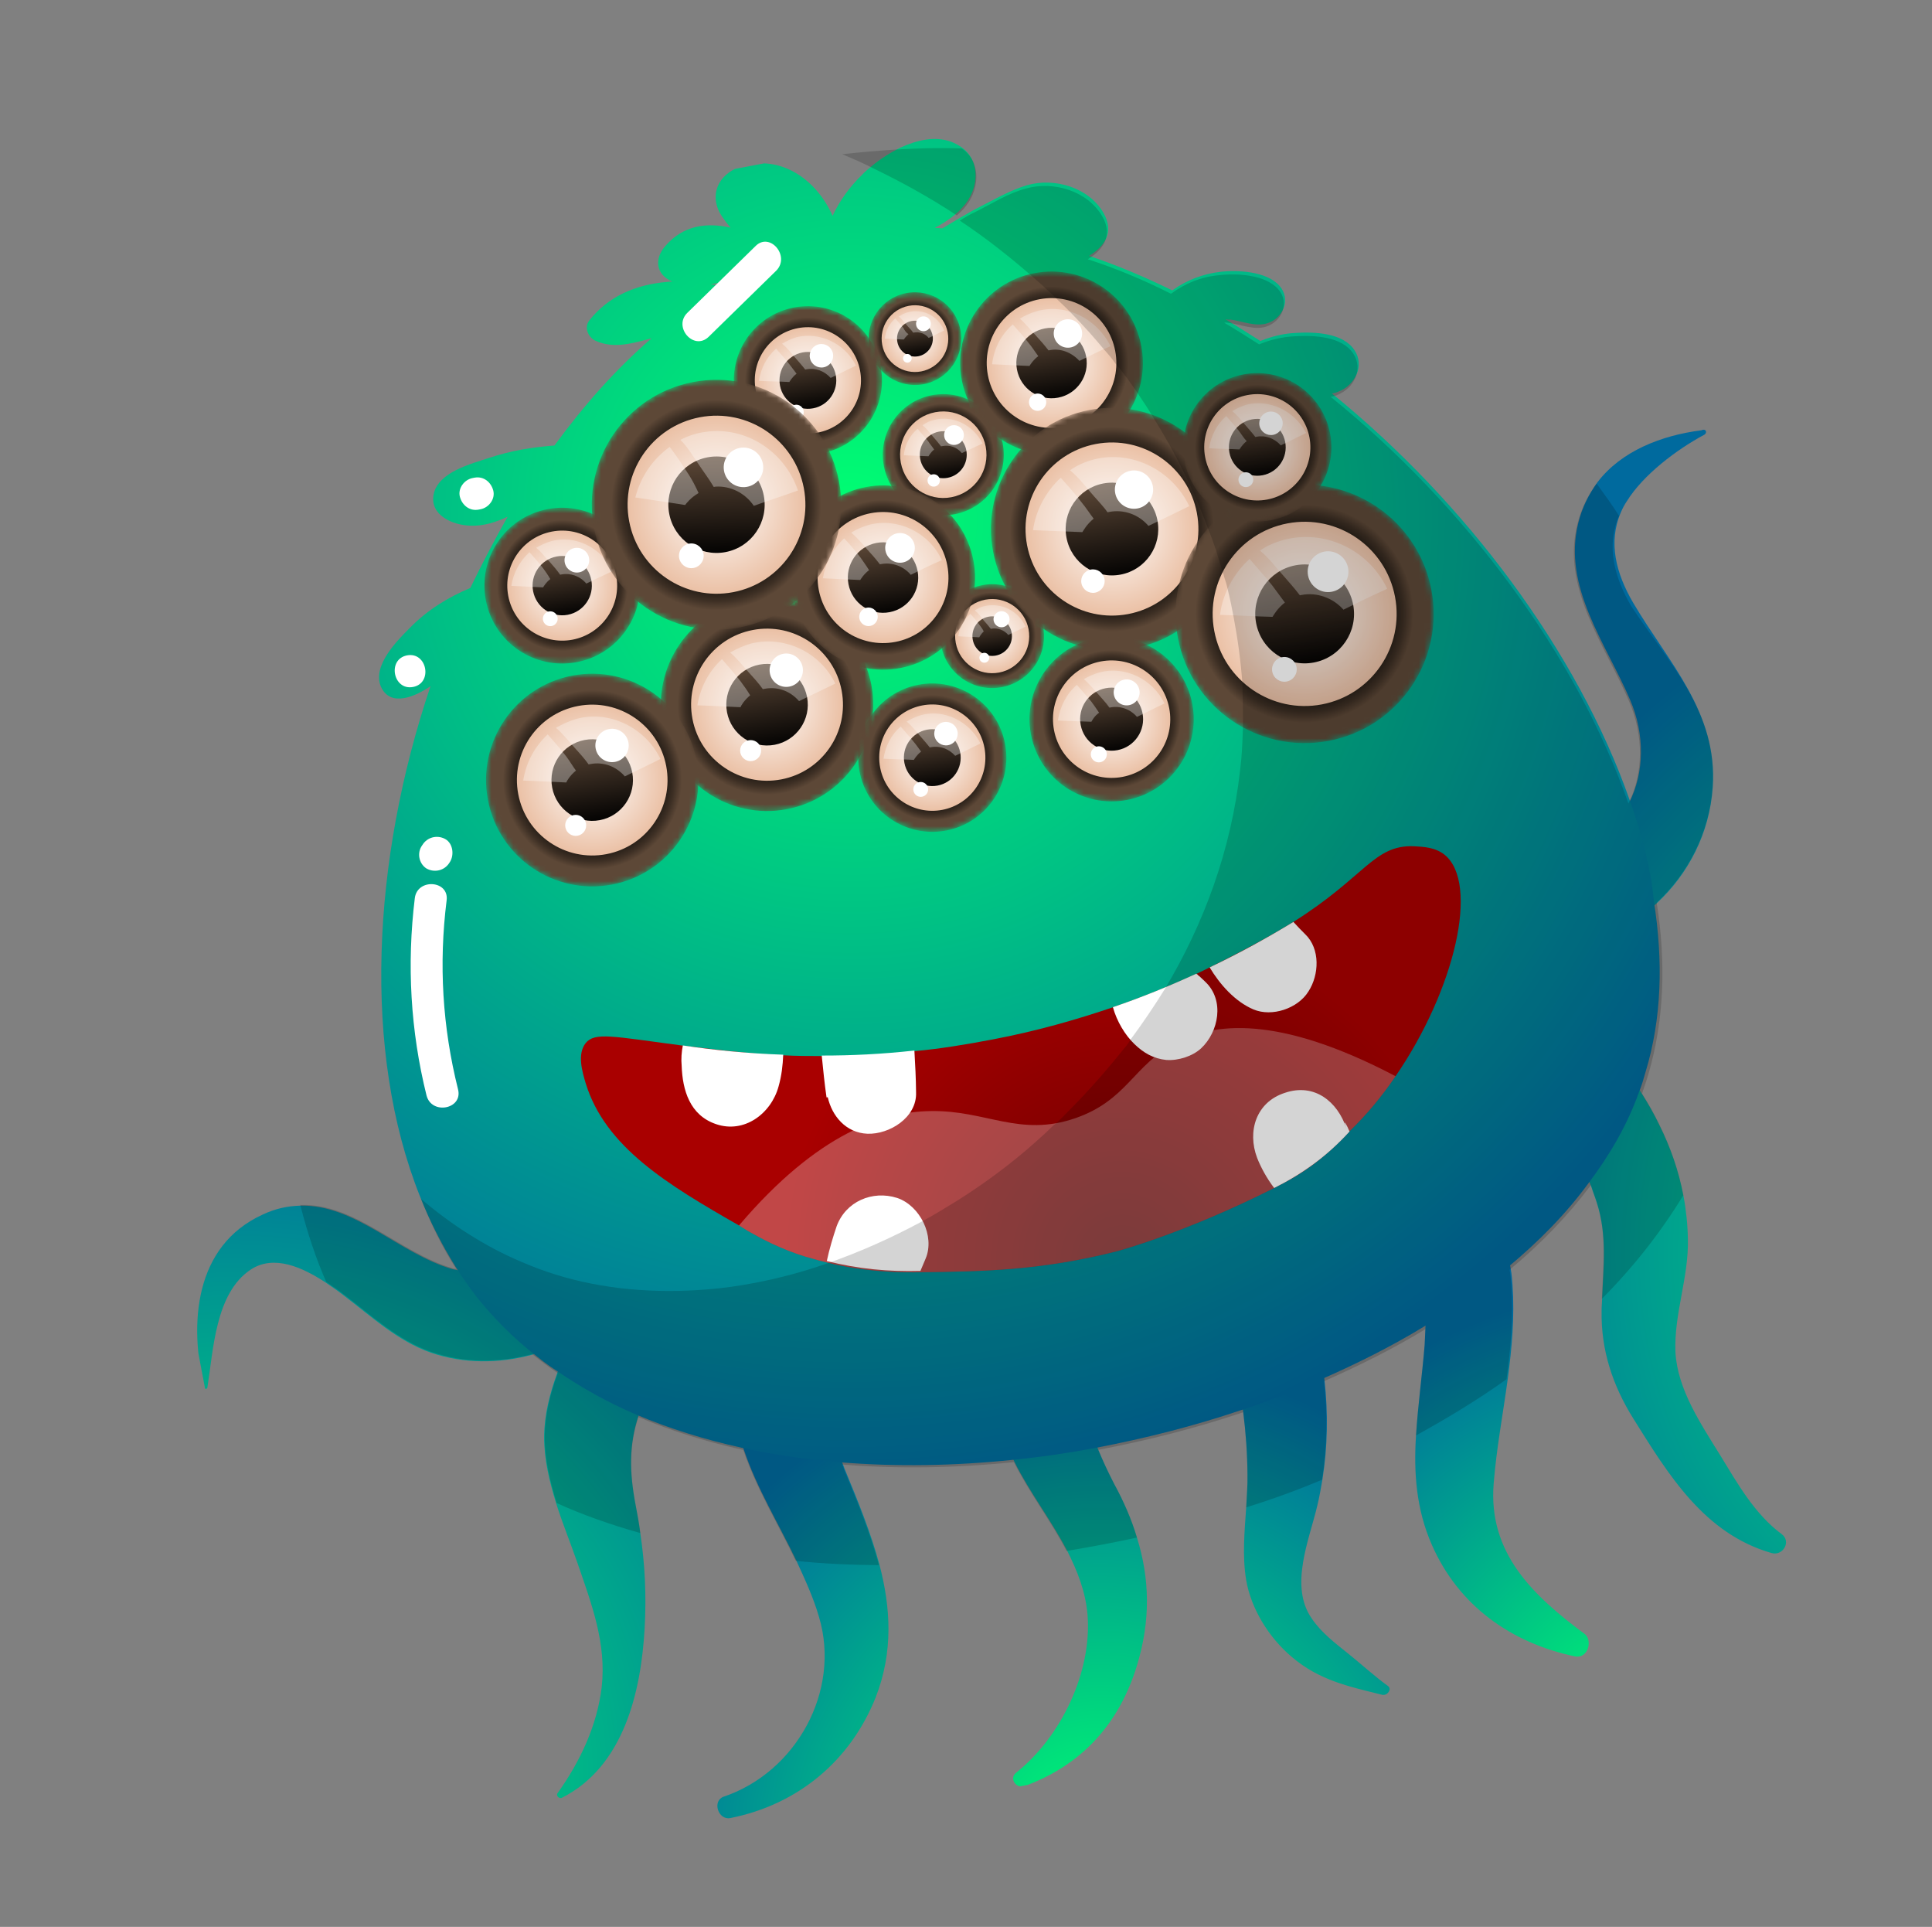 <svg width="352" height="351" viewBox="0 0 352 351" fill="none" xmlns="http://www.w3.org/2000/svg">
<rect x="0" y="0" width="352" height="351" fill="#808080" stroke="none"/>
<g clip-path="url(#clip0)">
<path d="M169.253 183.635C168.41 186.432 166.752 189.154 164.81 191.587C162.02 194.983 158.615 198.151 155.852 201.084C154.894 202.068 153.957 203.163 152.999 204.147C150.526 206.795 148.162 209.422 145.82 212.16C144.504 213.671 143.21 215.293 141.915 216.914C139.952 219.236 138.12 221.647 136.309 224.169C133.762 227.634 131.324 231.077 128.908 234.632C125.082 240.403 121.628 246.332 118.57 252.53C117.669 254.421 116.859 256.18 116.29 258.007C114.631 263.137 114.629 267.953 115.785 274.038C116.121 275.809 116.437 277.468 116.641 279.149C117.513 284.945 117.79 290.624 117.447 296.651C116.786 308.241 113.635 321.793 102.353 327.49C101.821 327.706 101.232 327.015 101.611 326.599C105.68 320.897 108.786 314.346 109.625 307.308C110.516 299.343 107.782 292.181 105.228 284.756C103.961 281.099 102.473 277.484 101.316 273.806C100.118 269.906 99.119 265.854 99.136 261.724C99.174 257.704 100.159 253.848 101.518 250.151C102.265 248.06 103.255 246.038 104.245 244.016C102.561 244.794 100.877 245.573 99.041 246.151C98.288 246.408 97.625 246.534 96.873 246.792C90.879 248.388 84.481 248.457 78.478 246.387C72.344 244.227 67.6 239.74 62.518 235.891C61.577 235.152 60.524 234.435 59.341 233.628C55.153 230.869 49.882 228.431 45.619 231.304C39.225 235.614 38.886 245.881 37.784 252.74C37.736 253.093 37.273 253.066 37.211 252.734C34.431 241.11 35.403 226.939 47.832 221.254C50.248 220.108 52.458 219.688 54.62 219.621C64.749 219.303 72.649 228.349 82.461 231.186C82.703 231.255 82.813 231.234 83.055 231.302C87.369 232.317 91.389 231.783 95.068 230.053C101.803 226.939 107.182 220.3 110.289 213.749C111.189 211.859 111.979 209.989 112.658 208.14C114.401 203.453 115.902 198.697 117.271 193.851C117.724 192.619 118.045 191.297 118.477 189.954C120.273 184.339 122.779 178.246 127.663 175.025C131.015 172.784 134.84 174.236 135.817 178.177C136.989 182.54 136.304 187.371 135.245 192.043C134.623 194.797 133.781 197.594 133.096 200.017C133.117 200.128 133.028 200.259 133.049 200.37C135.391 197.632 137.843 194.874 140.449 192.315C141.696 191.047 143.054 189.757 144.322 188.599C149.506 183.946 156.248 177.851 163.446 177.172C167.666 176.485 170.259 179.89 169.253 183.635Z" fill="url(#paint0_radial)"/>
<path d="M251.854 308.727C245.604 307.163 240.364 306.095 235.309 301.781C231.216 298.317 227.935 293.093 227.036 287.761C226.327 283.425 226.744 278.989 227.051 274.575C227.135 272.61 227.331 270.624 227.284 268.569C227.253 264.792 226.981 260.946 226.509 257.252C226.283 255.461 226.036 253.559 225.7 251.788C223.961 242.03 220.191 232.428 214.732 224.179C214.233 223.357 213.602 222.445 212.991 221.644C211.403 219.309 209.615 217.126 207.716 214.965C207.648 215.207 207.448 215.359 207.379 215.602C204.626 219.793 202.357 224.122 200.483 228.72C200.009 229.841 199.556 231.074 199.193 232.174C195.449 243.203 196.098 253.856 200.104 264.101C200.945 266.119 201.918 268.227 203.001 270.314C204.758 273.535 206.183 276.818 207.145 280.075C209.479 287.542 209.671 295.186 207.122 303.466C203.867 314.058 197.046 321.544 186.664 325.35C185.159 325.865 183.766 323.951 185.165 322.883C193.323 316.404 198.972 304.555 198.143 294.165C197.787 289.877 196.278 286.151 194.437 282.488C191.556 276.959 187.611 271.862 184.84 266.312C184.062 264.626 183.262 262.828 182.684 260.989C179.73 251.462 179.696 241.036 182.082 231.297C182.957 227.462 184.294 223.654 185.916 220.136C188.575 214.243 191.849 208.577 196.065 203.65C195.539 203.291 195.102 202.801 194.687 202.421C194.424 202.242 194.25 201.931 193.987 201.751C194.071 202.194 194.045 202.658 194.018 203.121C193.992 203.585 193.745 204.09 193.587 204.464C193.25 205.101 192.781 205.649 192.16 205.996C191.118 206.538 189.987 207.211 188.966 207.864C184.061 210.973 179.262 214.636 174.836 218.458C174.525 218.631 174.346 218.894 174.036 219.068C172.257 220.552 170.478 222.037 168.72 223.631C165.763 226.142 162.936 228.742 160.373 231.522C159.905 232.069 159.326 232.638 158.836 233.075C154.868 237.497 151.026 242.583 150.108 248.604C149.254 254.957 151.183 260.896 153.534 266.64C153.728 267.062 153.791 267.394 153.986 267.815C156.315 273.449 158.665 279.193 160.221 284.974C162.287 292.836 162.784 300.881 159.551 309.176C154.896 320.836 145.292 328.736 133.048 331.176C130.838 331.596 129.702 328.028 131.849 327.276C145.083 322.814 153.253 307.964 149.211 294.516C148.207 291.038 146.651 287.665 145.094 284.293C141.871 277.568 137.895 271.1 135.535 264.097C134.483 260.972 133.632 257.694 133.333 254.312C132.588 246.773 134.463 239.767 137.743 233.527C138.912 231.241 140.343 229.135 141.886 227.008C144.612 223.28 147.754 219.932 151.049 216.784C156.68 211.473 162.927 206.389 169.737 202.459C176.967 198.335 184.06 197.102 192.068 199.479C192.178 199.458 192.199 199.569 192.31 199.548C191.526 198.436 190.963 197.281 190.49 195.996C189.549 192.85 190.834 189.969 194.128 189.229C197.643 188.447 201.362 189.345 204.898 191.081C206.302 191.846 207.707 192.611 209.043 193.619C209.264 193.577 209.464 193.424 209.685 193.382C210.327 193.145 210.99 193.02 211.653 192.894L211.763 192.873C212.537 192.726 213.242 192.821 213.857 193.048C215.704 193.729 217.077 195.532 216.792 197.65C216.697 198.356 216.513 199.193 216.307 199.92C219.016 202.73 221.372 205.493 223.182 207.786C225.601 210.88 227.821 214.127 229.84 217.527C233.9 224.437 236.897 231.778 239.073 239.619C240.161 243.539 240.917 247.523 241.321 251.458C241.993 257.407 241.891 263.502 240.953 269.412C240.674 270.956 240.416 272.61 240.026 274.174C238.577 280.41 234.813 288.921 239.036 294.883C240.777 297.418 243.186 299.253 245.616 301.199C248.046 303.145 250.408 305.333 252.928 307.148C253.607 307.707 252.801 308.891 251.854 308.727Z" fill="url(#paint1_radial)"/>
<path d="M286.93 301.722C275.239 299.242 265.707 292.455 260.849 281.34C258.02 274.884 257.554 268.209 257.992 261.476C258.331 256.024 259.111 250.487 259.56 245.014C259.613 244.087 259.645 243.049 259.697 242.122C259.92 237.265 259.479 232.534 257.45 227.875C254.468 221.219 249.645 215.715 245.443 209.864C244.985 209.263 244.528 208.662 244.07 208.061C241.74 204.835 239.3 201.63 236.97 198.404C235.271 196.089 233.662 193.644 232.073 191.309C231.248 189.975 230.332 188.773 229.507 187.44C228.397 185.816 227.419 184.282 226.42 182.638C224.942 180.282 223.664 177.773 222.607 175.222C222.176 174.158 221.855 173.072 221.535 171.987C220.983 169.684 223.783 167.547 225.803 168.539C227.318 169.283 228.875 170.249 230.322 171.235C233.631 173.587 236.471 176.487 239.311 179.387C240.163 180.257 241.037 181.238 241.889 182.107C246.191 186.678 250.404 191.381 254.507 196.105C255.38 197.085 256.274 198.177 257.147 199.157C265.111 208.536 273.353 218.779 275.264 231.255C275.432 232.141 275.49 233.047 275.568 234.064C275.977 239.833 275.46 245.548 274.701 251.195C273.846 257.548 272.64 263.853 272.138 270.254C271.114 282.944 279.335 290.669 288.799 297.699C290.177 298.928 289.308 302.188 286.93 301.722Z" fill="url(#paint2_radial)"/>
<path d="M310.497 79.199C305.509 81.866 299.399 86.466 296.419 91.273C295.972 91.931 295.635 92.569 295.319 93.316C292.929 98.814 294.463 104.484 297.524 109.75C303.95 120.681 312.998 129.739 312.052 143.447C311.465 151.812 307.601 159.195 301.859 164.527C297.965 168.133 293.197 170.758 287.867 172.229C283.841 173.337 279.737 173.429 275.77 173.036L275.902 173.126C284.586 180.877 293.066 189.355 299.192 199.312C300.344 201.157 301.364 202.912 302.316 204.909C304.351 208.994 305.855 213.294 306.716 217.83C307.2 220.375 307.483 223.073 307.524 225.702C307.701 232.661 304.968 239.371 305.256 246.309C305.633 253.116 309.919 259.41 313.395 265.055C316.545 270.189 319.669 275.786 324.598 279.436C326.46 280.802 324.802 283.524 322.734 282.885C310.502 279.362 304.008 268.672 297.597 258.426C293.815 252.38 291.671 245.909 291.804 238.776C291.789 238.091 291.884 237.385 291.889 236.811C292.122 230.805 292.86 225.047 290.931 219.109C290.632 218.134 290.2 217.069 289.901 216.094C285.269 204.363 275.806 194.926 266.974 186.4C265.423 184.86 263.782 183.452 262.119 181.934C258.684 178.918 255.271 176.012 251.878 173.217C249.295 171.071 246.781 168.682 244.198 166.536C243.451 166.22 242.593 165.924 241.825 165.496C241.452 165.338 241.057 165.069 240.663 164.8C238.053 163.117 236.381 160.34 236.677 157.074C236.993 153.918 239.941 150.148 243.361 150.072C251.679 149.868 259.992 152.646 268.115 154.428C274.213 155.792 280.415 157.709 286.393 155.427C291.308 153.577 294.892 150.145 296.872 146.1C299.614 140.65 299.68 133.759 297.003 127.503C292.665 117.322 284.624 106.926 287.558 95.249C288.269 92.362 289.527 89.945 291.069 87.818C295.38 82.184 302.621 79.319 309.998 78.377C310.84 77.987 311.118 78.852 310.497 79.199Z" fill="url(#paint3_radial)"/>
<path d="M296.919 145.747C287.446 118.771 267.165 91.555 242.668 71.674C243.11 71.591 243.441 71.528 243.862 71.333C246.851 70.192 248.694 66.632 246.779 63.786C244.691 60.629 239.619 60.445 236.22 60.632C233.947 60.72 231.758 61.25 229.633 62.113C227.549 60.789 225.466 59.465 223.272 58.162C223.625 58.209 223.867 58.278 224.198 58.215C226.314 58.501 228.686 59.541 230.854 58.9C233.774 58.001 235.286 54.505 233.103 52.053C230.767 49.401 225.453 49.149 222.317 49.516C219.181 49.882 216.192 51.023 213.572 52.896C208.521 50.416 203.424 48.289 198.41 46.604C201.183 44.931 203.104 42.388 201.043 38.767C198.329 34.124 192.147 32.317 187.149 33.725C183.897 34.687 180.813 36.533 177.887 38.006C177.045 38.395 176.135 39.027 175.093 39.569C173.961 40.242 172.83 40.915 171.698 41.589C171.235 41.562 170.772 41.535 170.309 41.509C171.662 40.793 172.993 39.967 174.172 38.941C174.572 38.636 174.951 38.22 175.33 37.804C178.472 34.456 178.742 29.246 175.06 26.735C174.534 26.376 174.029 26.128 173.281 25.812C170.335 24.766 167.152 25.485 164.095 26.869C162.211 27.799 160.369 28.952 158.79 30.283C158.101 30.873 157.501 31.331 157.032 31.878C154.806 34.021 152.995 36.543 151.69 39.313C148.861 32.857 142.333 28.021 134.987 30.333C130.782 31.705 129.024 35.707 131.569 39.465C132.048 40.177 132.506 40.778 133.095 41.468C128.67 40.475 124.429 41.051 121.15 44.883C119.187 47.205 119.491 50.013 122.479 51.28C122.148 51.343 121.795 51.295 121.464 51.358C115.834 51.854 110.851 53.947 107.345 58.396C106.34 59.733 107.249 61.51 108.502 62.074C111.884 63.61 115.336 62.496 118.72 61.624C112.225 67.214 106.383 73.826 101.019 81.15C96.957 81.463 93.069 82.087 89.086 83.416C85.855 84.489 79.84 85.975 79.008 90.031C78.244 93.844 82.484 95.676 85.704 95.752C88.13 95.865 90.387 95.092 92.492 94.119C90.091 98.358 87.823 102.687 85.685 107.105C81.654 108.788 77.86 111.113 74.697 114.351C72.292 116.756 67.771 121.284 69.411 125.099C71.183 129.004 75.903 126.732 78.435 124.99C67.745 156.713 66.004 191.55 76.498 217.874C78.264 222.353 80.452 226.638 82.929 230.639C84.559 233.195 86.279 235.62 88.199 237.892C90.839 240.944 93.659 243.733 96.768 246.238C98.256 247.446 99.745 248.654 101.434 249.709C105.905 252.757 110.776 255.501 116.006 257.717C121.982 260.251 128.427 262.237 135.119 263.717C140.975 265.013 146.967 265.824 153.139 266.371C163.257 267.201 173.869 267.02 184.424 265.932C189.481 265.431 194.606 264.687 199.689 263.721C208.639 262.022 217.595 259.747 226.093 256.873C231.16 255.222 236.054 253.261 240.816 251.21C247.263 248.381 253.535 245.241 259.282 241.742C264.828 238.396 269.981 234.781 274.628 230.917C280.364 226.16 285.353 221.085 289.443 215.493C293.375 210.275 296.56 204.741 298.645 198.842C299.119 197.721 299.461 196.509 299.804 195.298C302.764 185.564 303.061 175.075 301.312 164.058C300.793 158.31 299.132 151.976 296.919 145.747ZM133.686 51.215C133.176 51.541 132.644 51.757 132.134 52.083C131.671 52.057 131.318 52.009 130.966 51.961C130.503 51.934 129.908 51.818 129.445 51.791C130.882 51.519 132.339 51.356 133.686 51.215Z" fill="url(#paint4_radial)"/>
<mask id="mask0" mask-type="alpha" maskUnits="userSpaceOnUse" x="120" y="108" width="40" height="40">
<path d="M143.366 147.395C153.863 145.402 160.754 135.265 158.757 124.754C156.761 114.243 146.634 107.338 136.137 109.332C125.641 111.325 118.75 121.462 120.746 131.973C122.742 142.484 132.87 149.389 143.366 147.395Z" fill="url(#paint5_radial)"/>
</mask>
<g mask="url(#mask0)">
<path d="M143.366 147.395C153.863 145.402 160.754 135.265 158.757 124.754C156.761 114.243 146.634 107.338 136.137 109.332C125.641 111.325 118.75 121.462 120.746 131.973C122.742 142.484 132.87 149.389 143.366 147.395Z" fill="url(#paint6_radial)"/>
<path d="M142.336 141.974C149.843 140.548 154.77 133.299 153.343 125.782C151.915 118.266 144.673 113.328 137.167 114.754C129.661 116.179 124.733 123.428 126.16 130.945C127.588 138.461 134.83 143.399 142.336 141.974Z" fill="url(#paint7_radial)"/>
<path d="M141.139 135.666C145.166 134.901 147.811 131.012 147.045 126.978C146.279 122.945 142.392 120.296 138.365 121.061C134.337 121.825 131.693 125.715 132.459 129.748C133.225 133.782 137.111 136.431 141.139 135.666Z" fill="url(#paint8_linear)"/>
<path d="M143.82 125.069C145.467 124.756 146.549 123.165 146.236 121.515C145.922 119.865 144.333 118.781 142.685 119.094C141.037 119.407 139.956 120.998 140.269 122.648C140.582 124.298 142.172 125.382 143.82 125.069Z" fill="white"/>
<path d="M137.118 138.608C138.155 138.411 138.836 137.409 138.639 136.37C138.442 135.332 137.441 134.649 136.403 134.846C135.366 135.043 134.685 136.045 134.882 137.084C135.08 138.123 136.08 138.805 137.118 138.608Z" fill="white"/>
<path opacity="0.32" d="M134.939 124.119C133.871 122.717 132.714 121.446 131.536 120.065C129.199 122.228 127.583 125.172 127.066 128.48C129.713 128.551 132.38 128.732 134.916 128.823C134.985 128.581 135.59 127.549 136.679 126.654C136.18 125.832 135.549 124.92 134.939 124.119Z" fill="white"/>
<path opacity="0.32" d="M136.835 117.224C135.53 117.587 134.267 118.17 133.025 118.865C134.251 119.893 135.45 121.385 136.323 122.365C137.196 123.346 138.201 124.416 138.984 125.529C139.095 125.508 139.205 125.487 139.316 125.466C141.636 125.025 143.967 125.843 145.582 127.715C147.776 126.61 149.991 125.616 152.186 124.512C149.372 118.741 142.849 115.738 136.835 117.224Z" fill="white"/>
</g>
<mask id="mask1" mask-type="alpha" maskUnits="userSpaceOnUse" x="171" y="106" width="20" height="20">
<path d="M182.534 125.168C187.66 124.195 191.026 119.244 190.051 114.111C189.076 108.977 184.13 105.605 179.004 106.579C173.877 107.552 170.512 112.503 171.487 117.636C172.462 122.769 177.408 126.142 182.534 125.168Z" fill="url(#paint9_radial)"/>
</mask>
<g mask="url(#mask1)">
<path d="M182.534 125.168C187.66 124.195 191.026 119.244 190.051 114.111C189.076 108.977 184.13 105.605 179.004 106.579C173.877 107.552 170.512 112.503 171.487 117.636C172.462 122.769 177.408 126.142 182.534 125.168Z" fill="url(#paint10_radial)"/>
<path d="M182.03 122.512C185.691 121.817 188.095 118.281 187.399 114.614C186.702 110.948 183.17 108.539 179.508 109.234C175.846 109.93 173.443 113.466 174.139 117.132C174.835 120.799 178.368 123.208 182.03 122.512Z" fill="url(#paint11_radial)"/>
<path d="M181.441 119.414C183.394 119.043 184.676 117.157 184.305 115.202C183.933 113.246 182.049 111.962 180.096 112.333C178.144 112.703 176.862 114.589 177.233 116.545C177.604 118.5 179.488 119.785 181.441 119.414Z" fill="url(#paint12_linear)"/>
<path d="M182.748 114.237C183.541 114.086 184.062 113.32 183.911 112.525C183.76 111.731 182.995 111.209 182.201 111.36C181.408 111.51 180.887 112.277 181.038 113.071C181.189 113.865 181.954 114.387 182.748 114.237Z" fill="white"/>
<path d="M179.51 120.698C179.998 120.606 180.319 120.134 180.226 119.645C180.133 119.156 179.662 118.835 179.174 118.928C178.686 119.021 178.365 119.492 178.458 119.981C178.551 120.47 179.022 120.791 179.51 120.698Z" fill="white"/>
<path opacity="0.32" d="M178.428 113.796C177.95 113.084 177.381 112.504 176.792 111.814C175.613 112.84 174.85 114.246 174.592 115.9C175.87 116.001 177.128 115.992 178.406 116.093C178.496 115.961 178.743 115.456 179.233 115.019C179.038 114.597 178.733 114.197 178.428 113.796Z" fill="white"/>
<path opacity="0.32" d="M179.387 110.404C178.724 110.53 178.103 110.877 177.592 111.203C178.25 111.652 178.728 112.363 179.186 112.964C179.623 113.454 180.059 113.945 180.517 114.546L180.627 114.525C181.732 114.315 182.963 114.769 183.705 115.66C184.747 115.118 185.81 114.687 186.852 114.145C185.49 111.194 182.349 109.727 179.387 110.404Z" fill="white"/>
</g>
<mask id="mask2" mask-type="alpha" maskUnits="userSpaceOnUse" x="158" y="53" width="18" height="18">
<path d="M168.276 69.982C172.853 69.113 175.857 64.693 174.987 60.109C174.116 55.526 169.7 52.515 165.123 53.385C160.546 54.254 157.542 58.674 158.412 63.257C159.283 67.841 163.699 70.851 168.276 69.982Z" fill="url(#paint13_radial)"/>
</mask>
<g mask="url(#mask2)">
<path d="M168.276 69.982C172.853 69.113 175.857 64.693 174.987 60.109C174.116 55.526 169.7 52.515 165.123 53.385C160.546 54.254 157.542 58.674 158.412 63.257C159.283 67.841 163.699 70.851 168.276 69.982Z" fill="url(#paint14_radial)"/>
<path d="M167.834 67.659C171.13 67.033 173.293 63.85 172.666 60.55C172.04 57.25 168.86 55.083 165.565 55.708C162.269 56.334 160.106 59.517 160.733 62.817C161.359 66.117 164.539 68.284 167.834 67.659Z" fill="url(#paint15_radial)"/>
<path d="M167.309 64.892C169.079 64.556 170.241 62.847 169.904 61.075C169.567 59.303 167.86 58.138 166.09 58.474C164.32 58.81 163.158 60.52 163.495 62.292C163.832 64.064 165.539 65.228 167.309 64.892Z" fill="url(#paint16_linear)"/>
<path d="M168.499 60.31C169.232 60.171 169.712 59.464 169.573 58.73C169.434 57.997 168.727 57.515 167.995 57.654C167.263 57.793 166.782 58.501 166.921 59.234C167.06 59.967 167.767 60.449 168.499 60.31Z" fill="white"/>
<path d="M165.467 66.044C165.894 65.963 166.175 65.551 166.093 65.123C166.012 64.695 165.6 64.414 165.173 64.495C164.746 64.577 164.465 64.989 164.546 65.417C164.628 65.845 165.04 66.126 165.467 66.044Z" fill="white"/>
<path opacity="0.32" d="M164.622 59.785C164.164 59.184 163.596 58.604 163.138 58.003C162.049 58.898 161.375 60.172 161.206 61.695C162.353 61.706 163.521 61.828 164.668 61.84C164.758 61.708 165.026 61.313 165.516 60.876C165.121 60.607 164.816 60.207 164.622 59.785Z" fill="white"/>
<path opacity="0.32" d="M165.443 56.878C164.891 56.983 164.27 57.33 163.759 57.656C164.306 58.125 164.764 58.726 165.201 59.217C165.506 59.617 166.053 60.087 166.379 60.598L166.489 60.577C167.484 60.388 168.583 60.752 169.193 61.554C170.146 61.143 171.077 60.623 172.03 60.212C170.82 57.461 168.053 56.153 165.443 56.878Z" fill="white"/>
</g>
<mask id="mask3" mask-type="alpha" maskUnits="userSpaceOnUse" x="160" y="71" width="23" height="23">
<path d="M173.92 93.673C179.9 92.537 183.826 86.761 182.689 80.772C181.552 74.784 175.781 70.849 169.801 71.985C163.82 73.121 159.894 78.897 161.031 84.885C162.169 90.874 167.939 94.808 173.92 93.673Z" fill="url(#paint17_radial)"/>
</mask>
<g mask="url(#mask3)">
<path d="M173.92 93.673C179.9 92.537 183.826 86.761 182.689 80.772C181.552 74.784 175.781 70.849 169.801 71.985C163.82 73.121 159.894 78.897 161.031 84.885C162.169 90.874 167.939 94.808 173.92 93.673Z" fill="url(#paint18_radial)"/>
<path d="M173.331 90.575C177.603 89.763 180.407 85.638 179.595 81.36C178.783 77.082 174.661 74.272 170.389 75.084C166.117 75.895 163.313 80.02 164.125 84.298C164.938 88.576 169.059 91.386 173.331 90.575Z" fill="url(#paint19_radial)"/>
<path d="M172.659 87.034C174.978 86.593 176.5 84.354 176.059 82.031C175.618 79.709 173.381 78.184 171.062 78.624C168.743 79.065 167.22 81.304 167.661 83.626C168.102 85.948 170.34 87.474 172.659 87.034Z" fill="url(#paint20_linear)"/>
<path d="M174.149 81.019C175.126 80.833 175.767 79.89 175.581 78.912C175.396 77.935 174.453 77.292 173.477 77.478C172.501 77.663 171.86 78.606 172.045 79.584C172.231 80.562 173.173 81.204 174.149 81.019Z" fill="white"/>
<path d="M170.327 88.623C170.938 88.507 171.338 87.918 171.222 87.306C171.106 86.695 170.517 86.294 169.907 86.41C169.297 86.526 168.896 87.115 169.012 87.726C169.128 88.337 169.717 88.739 170.327 88.623Z" fill="white"/>
<path opacity="0.32" d="M169.104 80.372C168.494 79.571 167.794 78.901 167.184 78.1C165.805 79.279 164.863 80.948 164.668 82.934C166.167 82.993 167.667 83.052 169.166 83.111C169.256 82.98 169.593 82.343 170.193 81.885C169.866 81.373 169.43 80.883 169.104 80.372Z" fill="white"/>
<path opacity="0.32" d="M170.199 76.495C169.426 76.642 168.694 77.01 168.094 77.468C168.773 78.027 169.515 78.918 169.972 79.519C170.409 80.009 170.998 80.7 171.455 81.301C171.566 81.28 171.566 81.28 171.676 81.259C173.002 81.007 174.344 81.44 175.238 82.531C176.501 81.948 177.764 81.364 179.027 80.78C177.229 77.338 173.583 75.623 170.199 76.495Z" fill="white"/>
</g>
<mask id="mask4" mask-type="alpha" maskUnits="userSpaceOnUse" x="144" y="88" width="34" height="34">
<path d="M164.014 121.692C173.107 119.965 179.077 111.184 177.348 102.078C175.618 92.973 166.845 86.991 157.752 88.718C148.659 90.445 142.69 99.226 144.419 108.332C146.148 117.437 154.922 123.419 164.014 121.692Z" fill="url(#paint21_radial)"/>
</mask>
<g mask="url(#mask4)">
<path d="M164.014 121.692C173.107 119.965 179.077 111.184 177.348 102.078C175.618 92.973 166.845 86.991 157.752 88.718C148.659 90.445 142.69 99.226 144.419 108.332C146.148 117.437 154.922 123.419 164.014 121.692Z" fill="url(#paint22_radial)"/>
<path d="M163.111 116.934C169.58 115.706 173.826 109.458 172.596 102.981C171.366 96.503 165.125 92.248 158.656 93.476C152.187 94.705 147.94 100.952 149.171 107.43C150.401 113.907 156.642 118.163 163.111 116.934Z" fill="url(#paint23_radial)"/>
<path d="M162.081 111.512C165.56 110.852 167.843 107.492 167.182 104.009C166.52 100.526 163.164 98.237 159.686 98.898C156.207 99.559 153.923 102.918 154.585 106.401C155.247 109.885 158.603 112.173 162.081 111.512Z" fill="url(#paint24_linear)"/>
<path d="M164.483 102.458C165.948 102.18 166.909 100.765 166.631 99.299C166.352 97.832 164.939 96.869 163.474 97.147C162.01 97.425 161.048 98.839 161.327 100.306C161.605 101.773 163.018 102.736 164.483 102.458Z" fill="white"/>
<path d="M158.55 114.017C159.465 113.843 160.066 112.959 159.892 112.042C159.718 111.126 158.835 110.524 157.92 110.697C157.004 110.871 156.403 111.755 156.577 112.672C156.751 113.589 157.635 114.191 158.55 114.017Z" fill="white"/>
<path opacity="0.32" d="M156.749 101.519C155.834 100.317 154.808 99.136 153.803 98.066C151.756 99.945 150.408 102.494 149.918 105.339C152.233 105.472 154.417 105.516 156.732 105.65C156.821 105.518 157.337 104.617 158.337 103.854C157.838 103.032 157.227 102.231 156.749 101.519Z" fill="white"/>
<path opacity="0.32" d="M158.371 95.594C157.177 95.935 156.114 96.367 155.093 97.019C156.187 97.958 157.213 99.138 157.954 100.029C158.675 100.81 159.548 101.79 160.311 102.792C160.421 102.771 160.532 102.75 160.532 102.75C162.521 102.372 164.609 103.122 165.94 104.703C167.824 103.772 169.708 102.841 171.613 102.021C169.146 96.872 163.502 94.276 158.371 95.594Z" fill="white"/>
</g>
<mask id="mask5" mask-type="alpha" maskUnits="userSpaceOnUse" x="174" y="49" width="35" height="34">
<path d="M194.695 82.505C203.727 80.79 209.657 72.067 207.939 63.023C206.221 53.978 197.507 48.037 188.475 49.752C179.443 51.468 173.514 60.19 175.231 69.234C176.949 78.279 185.663 84.22 194.695 82.505Z" fill="url(#paint25_radial)"/>
</mask>
<g mask="url(#mask5)">
<path d="M194.695 82.505C203.727 80.79 209.657 72.067 207.939 63.023C206.221 53.978 197.507 48.037 188.475 49.752C179.443 51.468 173.514 60.19 175.231 69.234C176.949 78.279 185.663 84.22 194.695 82.505Z" fill="url(#paint26_radial)"/>
<path d="M193.792 77.747C200.199 76.53 204.406 70.342 203.188 63.925C201.969 57.509 195.787 53.294 189.379 54.51C182.971 55.727 178.764 61.916 179.983 68.332C181.202 74.749 187.384 78.964 193.792 77.747Z" fill="url(#paint27_radial)"/>
<path d="M192.783 72.436C196.262 71.775 198.545 68.416 197.884 64.932C197.222 61.449 193.866 59.161 190.387 59.821C186.909 60.482 184.625 63.841 185.287 67.325C185.948 70.808 189.305 73.096 192.783 72.436Z" fill="url(#paint28_linear)"/>
<path d="M195.053 63.292C196.457 63.025 197.378 61.67 197.112 60.264C196.845 58.859 195.49 57.935 194.087 58.202C192.683 58.468 191.762 59.824 192.029 61.23C192.296 62.635 193.65 63.558 195.053 63.292Z" fill="white"/>
<path d="M189.341 74.809C190.196 74.647 190.757 73.822 190.594 72.966C190.432 72.11 189.607 71.548 188.753 71.711C187.899 71.873 187.338 72.698 187.5 73.553C187.663 74.409 188.487 74.971 189.341 74.809Z" fill="white"/>
<path opacity="0.32" d="M187.472 62.553C186.557 61.352 185.552 60.281 184.526 59.1C182.458 60.869 181.11 63.418 180.752 66.352C183.067 66.485 185.25 66.529 187.565 66.663C187.655 66.531 188.171 65.631 189.171 64.868C188.56 64.066 188.061 63.244 187.472 62.553Z" fill="white"/>
<path opacity="0.32" d="M189.094 56.628C187.9 56.969 186.837 57.401 185.816 58.053C186.91 58.992 187.825 60.194 188.677 61.064C189.398 61.844 190.271 62.825 191.033 63.826C191.144 63.805 191.254 63.784 191.254 63.784C193.243 63.406 195.222 64.177 196.663 65.738C198.547 64.807 200.431 63.876 202.335 63.055C199.759 57.927 194.224 55.31 189.094 56.628Z" fill="white"/>
</g>
<mask id="mask6" mask-type="alpha" maskUnits="userSpaceOnUse" x="180" y="74" width="45" height="45">
<path d="M206.713 118.054C218.674 115.782 226.526 104.231 224.252 92.254C221.977 80.276 210.437 72.407 198.475 74.679C186.514 76.951 178.662 88.502 180.936 100.48C183.211 112.457 194.752 120.326 206.713 118.054Z" fill="url(#paint29_radial)"/>
</mask>
<g mask="url(#mask6)">
<path d="M206.713 118.054C218.674 115.782 226.526 104.231 224.252 92.254C221.977 80.276 210.437 72.407 198.475 74.679C186.514 76.951 178.662 88.502 180.936 100.48C183.211 112.457 194.752 120.326 206.713 118.054Z" fill="url(#paint30_radial)"/>
<path d="M205.536 111.858C214.08 110.235 219.689 101.984 218.064 93.429C216.439 84.873 208.196 79.253 199.652 80.876C191.108 82.498 185.5 90.749 187.124 99.305C188.749 107.86 196.992 113.48 205.536 111.858Z" fill="url(#paint31_radial)"/>
<path d="M204.17 104.666C208.747 103.796 211.752 99.376 210.881 94.793C210.011 90.21 205.595 87.199 201.018 88.068C196.441 88.937 193.436 93.357 194.307 97.941C195.177 102.524 199.593 105.535 204.17 104.666Z" fill="url(#paint32_linear)"/>
<path d="M207.262 92.614C209.154 92.255 210.396 90.428 210.036 88.533C209.676 86.639 207.851 85.394 205.959 85.754C204.068 86.113 202.826 87.94 203.185 89.835C203.545 91.729 205.37 92.973 207.262 92.614Z" fill="white"/>
<path d="M199.529 107.954C200.688 107.734 201.449 106.614 201.229 105.453C201.008 104.292 199.89 103.53 198.73 103.75C197.571 103.97 196.809 105.09 197.03 106.251C197.25 107.412 198.369 108.175 199.529 107.954Z" fill="white"/>
<path opacity="0.32" d="M197.102 91.563C195.882 89.96 194.573 88.489 193.263 87.019C190.637 89.466 188.752 92.805 188.209 96.576C191.208 96.695 194.207 96.813 197.206 96.931C197.385 96.668 197.969 95.525 199.259 94.478C198.496 93.476 197.844 92.454 197.102 91.563Z" fill="white"/>
<path opacity="0.32" d="M199.273 83.699C197.747 84.103 196.263 84.729 194.952 85.666C196.441 86.874 197.661 88.476 198.687 89.657C199.581 90.748 200.849 91.998 201.785 93.31C201.895 93.289 202.006 93.268 202.116 93.247C204.768 92.744 207.472 93.721 209.24 95.792C211.765 94.625 214.27 93.347 216.686 92.2C213.462 85.475 206.039 81.955 199.273 83.699Z" fill="white"/>
</g>
<mask id="mask7" mask-type="alpha" maskUnits="userSpaceOnUse" x="187" y="116" width="31" height="30">
<path d="M205.326 145.717C213.443 144.175 218.771 136.337 217.228 128.209C215.684 120.081 207.853 114.742 199.737 116.284C191.62 117.825 186.292 125.664 187.835 133.791C189.379 141.919 197.21 147.258 205.326 145.717Z" fill="url(#paint33_radial)"/>
</mask>
<g mask="url(#mask7)">
<path d="M205.326 145.717C213.443 144.175 218.771 136.337 217.228 128.209C215.684 120.081 207.853 114.742 199.737 116.284C191.62 117.825 186.292 125.664 187.835 133.791C189.379 141.919 197.21 147.258 205.326 145.717Z" fill="url(#paint34_radial)"/>
<path d="M204.528 141.512C210.325 140.411 214.131 134.812 213.029 129.007C211.926 123.201 206.333 119.387 200.535 120.488C194.738 121.589 190.932 127.188 192.034 132.994C193.137 138.799 198.73 142.613 204.528 141.512Z" fill="url(#paint35_radial)"/>
<path d="M203.603 136.643C206.716 136.052 208.759 133.047 208.167 129.93C207.575 126.813 204.572 124.766 201.46 125.357C198.347 125.948 196.304 128.954 196.896 132.07C197.488 135.187 200.491 137.234 203.603 136.643Z" fill="url(#paint36_linear)"/>
<path d="M205.71 128.448C206.992 128.204 207.833 126.967 207.589 125.683C207.346 124.4 206.109 123.557 204.828 123.8C203.546 124.044 202.705 125.281 202.948 126.565C203.192 127.848 204.429 128.691 205.71 128.448Z" fill="white"/>
<path d="M200.472 138.843C201.265 138.692 201.786 137.926 201.635 137.132C201.484 136.337 200.719 135.815 199.926 135.966C199.132 136.117 198.611 136.883 198.762 137.677C198.913 138.472 199.679 138.994 200.472 138.843Z" fill="white"/>
<path opacity="0.32" d="M198.834 127.805C197.939 126.713 197.066 125.733 196.193 124.752C194.325 126.368 193.156 128.654 192.734 131.256C194.807 131.321 196.77 131.406 198.843 131.471C198.932 131.34 199.338 130.46 200.248 129.829C199.77 129.117 199.291 128.406 198.834 127.805Z" fill="white"/>
<path opacity="0.32" d="M200.34 122.474C199.256 122.795 198.303 123.205 197.482 123.705C198.445 124.554 199.339 125.645 200.06 126.425C200.649 127.116 201.501 127.986 202.132 128.898C202.243 128.877 202.243 128.877 202.353 128.856C204.121 128.52 205.968 129.201 207.146 130.582C208.83 129.804 210.493 128.915 212.177 128.137C209.947 123.63 204.918 121.261 200.34 122.474Z" fill="white"/>
</g>
<mask id="mask8" mask-type="alpha" maskUnits="userSpaceOnUse" x="214" y="88" width="48" height="48">
<path d="M242.092 134.951C254.846 132.529 263.22 120.211 260.794 107.439C258.368 94.667 246.062 86.277 233.308 88.699C220.553 91.122 212.18 103.439 214.606 116.211C217.031 128.983 229.337 137.373 242.092 134.951Z" fill="url(#paint37_radial)"/>
</mask>
<g mask="url(#mask8)">
<path d="M242.092 134.951C254.846 132.529 263.22 120.211 260.794 107.439C258.368 94.667 246.062 86.277 233.308 88.699C220.553 91.122 212.18 103.439 214.606 116.211C217.031 128.983 229.337 137.373 242.092 134.951Z" fill="url(#paint38_radial)"/>
<path d="M240.831 128.312C249.924 126.585 255.893 117.804 254.164 108.698C252.435 99.593 243.662 93.611 234.569 95.338C225.476 97.065 219.506 105.847 221.236 114.952C222.965 124.057 231.738 130.039 240.831 128.312Z" fill="url(#paint39_radial)"/>
<path d="M239.381 120.677C244.263 119.75 247.468 115.035 246.54 110.146C245.611 105.258 240.901 102.046 236.019 102.973C231.137 103.9 227.931 108.615 228.86 113.504C229.788 118.393 234.499 121.605 239.381 120.677Z" fill="url(#paint40_linear)"/>
<path d="M242.657 107.788C244.671 107.406 245.993 105.461 245.61 103.444C245.227 101.428 243.284 100.103 241.27 100.485C239.257 100.868 237.934 102.813 238.317 104.829C238.7 106.846 240.643 108.171 242.657 107.788Z" fill="white"/>
<path d="M234.429 124.14C235.649 123.908 236.451 122.729 236.219 121.507C235.986 120.285 234.809 119.482 233.588 119.714C232.368 119.946 231.566 121.124 231.799 122.347C232.031 123.569 233.208 124.372 234.429 124.14Z" fill="white"/>
<path opacity="0.32" d="M231.793 106.642C230.441 104.95 229 103.389 227.669 101.808C224.843 104.408 222.779 108.01 222.278 112.003C225.498 112.079 228.629 112.287 231.849 112.363C232.028 112.1 232.702 110.826 234.102 109.757C233.339 108.756 232.555 107.643 231.793 106.642Z" fill="white"/>
<path opacity="0.32" d="M234.1 98.293C232.463 98.719 230.869 99.365 229.558 100.302C231.178 101.6 232.42 103.313 233.577 104.583C234.603 105.764 235.76 107.035 236.827 108.437C236.938 108.416 237.048 108.395 237.159 108.374C239.921 107.849 242.867 108.895 244.766 111.056C247.382 109.757 250.107 108.437 252.744 107.248C249.326 100.102 241.419 96.445 234.1 98.293Z" fill="white"/>
</g>
<mask id="mask9" mask-type="alpha" maskUnits="userSpaceOnUse" x="88" y="122" width="40" height="40">
<path d="M111.514 161.125C122.011 159.132 128.901 148.995 126.905 138.484C124.909 127.973 114.782 121.068 104.285 123.062C93.789 125.055 86.898 135.192 88.894 145.703C90.89 156.214 101.017 163.119 111.514 161.125Z" fill="url(#paint41_radial)"/>
</mask>
<g mask="url(#mask9)">
<path d="M111.514 161.125C122.011 159.132 128.901 148.995 126.905 138.484C124.909 127.973 114.782 121.068 104.285 123.062C93.789 125.055 86.898 135.192 88.894 145.703C90.89 156.214 101.017 163.119 111.514 161.125Z" fill="url(#paint42_radial)"/>
<path d="M110.463 155.593C117.909 154.179 122.796 146.989 121.38 139.533C119.965 132.078 112.781 127.18 105.336 128.594C97.891 130.008 93.003 137.198 94.419 144.654C95.835 152.109 103.018 157.007 110.463 155.593Z" fill="url(#paint43_radial)"/>
<path d="M109.287 149.396C113.314 148.631 115.958 144.742 115.193 140.708C114.427 136.675 110.54 134.026 106.513 134.791C102.485 135.555 99.841 139.445 100.607 143.478C101.373 147.512 105.259 150.161 109.287 149.396Z" fill="url(#paint44_linear)"/>
<path d="M112.078 138.778C113.726 138.465 114.808 136.874 114.494 135.224C114.181 133.574 112.591 132.49 110.943 132.803C109.296 133.116 108.214 134.707 108.527 136.357C108.841 138.007 110.431 139.091 112.078 138.778Z" fill="white"/>
<path d="M105.245 152.228C106.282 152.031 106.963 151.029 106.766 149.99C106.569 148.951 105.568 148.268 104.53 148.466C103.493 148.663 102.812 149.664 103.009 150.703C103.206 151.742 104.207 152.425 105.245 152.228Z" fill="white"/>
<path opacity="0.32" d="M103.197 137.828C102.129 136.426 100.972 135.155 99.794 133.774C97.457 135.937 95.841 138.881 95.325 142.189C97.971 142.26 100.639 142.441 103.175 142.532C103.243 142.29 103.848 141.258 104.938 140.363C104.328 139.562 103.807 138.629 103.197 137.828Z" fill="white"/>
<path opacity="0.32" d="M105.093 130.933C103.788 131.296 102.525 131.879 101.283 132.574C102.509 133.602 103.708 135.094 104.581 136.075C105.454 137.055 106.459 138.125 107.243 139.238C107.353 139.217 107.464 139.196 107.574 139.175C109.895 138.734 112.225 139.552 113.84 141.424C116.034 140.319 118.25 139.325 120.334 138.242C117.52 132.471 110.976 129.357 105.093 130.933Z" fill="white"/>
</g>
<mask id="mask10" mask-type="alpha" maskUnits="userSpaceOnUse" x="215" y="67" width="28" height="28">
<path d="M231.596 94.757C238.919 93.366 243.727 86.294 242.334 78.96C240.942 71.627 233.876 66.81 226.553 68.201C219.23 69.591 214.422 76.663 215.815 83.997C217.207 91.33 224.273 96.147 231.596 94.757Z" fill="url(#paint45_radial)"/>
</mask>
<g mask="url(#mask10)">
<path d="M231.596 94.757C238.919 93.366 243.727 86.294 242.334 78.96C240.942 71.627 233.876 66.81 226.553 68.201C219.23 69.591 214.422 76.663 215.815 83.997C217.207 91.33 224.273 96.147 231.596 94.757Z" fill="url(#paint46_radial)"/>
<path d="M230.882 90.995C236.13 89.998 239.575 84.929 238.577 79.674C237.579 74.418 232.516 70.966 227.267 71.963C222.019 72.959 218.574 78.028 219.572 83.283C220.57 88.539 225.633 91.991 230.882 90.995Z" fill="url(#paint47_radial)"/>
<path d="M230.041 86.569C232.848 86.035 234.691 83.324 234.157 80.513C233.623 77.702 230.915 75.856 228.108 76.389C225.301 76.922 223.458 79.633 223.992 82.444C224.525 85.255 227.234 87.102 230.041 86.569Z" fill="url(#paint48_linear)"/>
<path d="M231.964 79.21C233.123 78.99 233.884 77.87 233.664 76.709C233.443 75.548 232.325 74.785 231.165 75.006C230.006 75.226 229.244 76.346 229.465 77.507C229.685 78.668 230.804 79.43 231.964 79.21Z" fill="white"/>
<path d="M227.241 88.705C227.974 88.566 228.454 87.859 228.315 87.126C228.176 86.392 227.469 85.911 226.737 86.05C226.005 86.189 225.524 86.896 225.663 87.629C225.802 88.363 226.509 88.844 227.241 88.705Z" fill="white"/>
<path opacity="0.32" d="M225.771 78.552C225.008 77.551 224.156 76.681 223.415 75.79C221.746 77.253 220.646 79.296 220.293 81.656C222.145 81.763 223.976 81.759 225.828 81.866C225.917 81.734 226.344 80.966 227.144 80.355C226.576 79.775 226.229 79.153 225.771 78.552Z" fill="white"/>
<path opacity="0.32" d="M227.14 73.706C226.167 74.006 225.325 74.395 224.504 74.895C225.446 75.633 226.208 76.635 226.797 77.325C227.387 78.016 228.107 78.796 228.717 79.597C228.828 79.576 228.828 79.576 228.938 79.555C230.596 79.241 232.2 79.853 233.357 81.124C234.931 80.366 236.394 79.63 237.967 78.873C235.822 74.809 231.297 72.688 227.14 73.706Z" fill="white"/>
</g>
<mask id="mask11" mask-type="alpha" maskUnits="userSpaceOnUse" x="88" y="92" width="29" height="29">
<path d="M105.08 120.618C112.77 119.158 117.818 111.732 116.355 104.032C114.893 96.332 107.474 91.274 99.785 92.734C92.096 94.194 87.047 101.62 88.51 109.32C89.972 117.02 97.391 122.078 105.08 120.618Z" fill="url(#paint49_radial)"/>
</mask>
<g mask="url(#mask11)">
<path d="M105.08 120.618C112.77 119.158 117.818 111.732 116.355 104.032C114.893 96.332 107.474 91.274 99.785 92.734C92.096 94.194 87.047 101.62 88.51 109.32C89.972 117.02 97.391 122.078 105.08 120.618Z" fill="url(#paint50_radial)"/>
<path d="M104.303 116.524C109.734 115.492 113.3 110.247 112.267 104.808C111.234 99.37 105.994 95.797 100.562 96.828C95.131 97.86 91.565 103.105 92.598 108.544C93.631 113.983 98.871 117.555 104.303 116.524Z" fill="url(#paint51_radial)"/>
<path d="M103.441 111.987C106.371 111.431 108.294 108.602 107.737 105.669C107.179 102.735 104.353 100.808 101.424 101.365C98.495 101.921 96.572 104.75 97.129 107.683C97.686 110.617 100.512 112.544 103.441 111.987Z" fill="url(#paint52_linear)"/>
<path d="M105.522 104.255C106.742 104.023 107.544 102.845 107.312 101.622C107.079 100.4 105.902 99.597 104.681 99.829C103.461 100.061 102.66 101.24 102.892 102.462C103.124 103.684 104.301 104.487 105.522 104.255Z" fill="white"/>
<path d="M100.51 114.034C101.242 113.895 101.723 113.188 101.584 112.455C101.445 111.721 100.738 111.239 100.006 111.379C99.273 111.518 98.793 112.225 98.932 112.958C99.071 113.692 99.778 114.173 100.51 114.034Z" fill="white"/>
<path opacity="0.32" d="M98.977 103.549C98.214 102.548 97.341 101.567 96.468 100.586C94.71 102.181 93.52 104.356 93.167 106.716C95.13 106.802 96.982 106.909 98.944 106.995C99.034 106.863 99.46 106.094 100.26 105.484C99.913 104.862 99.434 104.15 98.977 103.549Z" fill="white"/>
<path opacity="0.32" d="M100.436 98.572C99.462 98.871 98.51 99.281 97.689 99.781C98.63 100.52 99.414 101.632 100.114 102.301C100.703 102.992 101.423 103.772 102.054 104.684C102.165 104.663 102.165 104.663 102.275 104.642C103.933 104.328 105.648 104.919 106.826 106.3C108.4 105.543 109.973 104.785 111.657 104.007C109.448 99.612 104.682 97.421 100.436 98.572Z" fill="white"/>
</g>
<mask id="mask12" mask-type="alpha" maskUnits="userSpaceOnUse" x="133" y="55" width="28" height="28">
<path d="M149.714 82.564C157.038 81.173 161.845 74.101 160.453 66.767C159.06 59.434 151.994 54.617 144.671 56.008C137.348 57.398 132.54 64.471 133.933 71.804C135.326 79.137 142.391 83.954 149.714 82.564Z" fill="url(#paint53_radial)"/>
</mask>
<g mask="url(#mask12)">
<path d="M149.714 82.564C157.038 81.173 161.845 74.101 160.453 66.767C159.06 59.434 151.994 54.617 144.671 56.008C137.348 57.398 132.54 64.471 133.933 71.804C135.326 79.137 142.391 83.954 149.714 82.564Z" fill="url(#paint54_radial)"/>
<path d="M149 78.802C154.248 77.805 157.694 72.736 156.696 67.481C155.698 62.225 150.634 58.773 145.386 59.77C140.137 60.767 136.692 65.835 137.69 71.09C138.688 76.346 143.752 79.798 149 78.802Z" fill="url(#paint55_radial)"/>
<path d="M148.159 74.376C150.967 73.843 152.81 71.132 152.276 68.32C151.742 65.509 149.033 63.663 146.226 64.196C143.419 64.729 141.576 67.44 142.11 70.251C142.644 73.062 145.352 74.909 148.159 74.376Z" fill="url(#paint56_linear)"/>
<path d="M150.061 66.907C151.221 66.687 151.982 65.567 151.761 64.406C151.541 63.245 150.422 62.482 149.262 62.702C148.103 62.922 147.342 64.042 147.562 65.203C147.783 66.364 148.902 67.127 150.061 66.907Z" fill="white"/>
<path d="M145.339 76.402C146.071 76.263 146.552 75.555 146.412 74.822C146.273 74.089 145.567 73.607 144.834 73.746C144.102 73.885 143.621 74.592 143.761 75.326C143.9 76.059 144.606 76.541 145.339 76.402Z" fill="white"/>
<path opacity="0.32" d="M143.758 66.269C142.995 65.268 142.143 64.398 141.402 63.507C139.733 64.97 138.633 67.013 138.28 69.373C140.132 69.48 141.963 69.476 143.815 69.583C143.904 69.452 144.331 68.683 145.131 68.072C144.673 67.471 144.215 66.87 143.758 66.269Z" fill="white"/>
<path opacity="0.32" d="M145.127 61.424C144.154 61.723 143.312 62.112 142.491 62.612C143.433 63.351 144.195 64.352 144.784 65.043C145.373 65.734 146.094 66.514 146.704 67.315C146.815 67.294 146.815 67.294 146.925 67.273C148.583 66.958 150.187 67.571 151.344 68.841C152.918 68.084 154.381 67.347 155.954 66.59C153.919 62.506 149.284 60.405 145.127 61.424Z" fill="white"/>
</g>
<mask id="mask13" mask-type="alpha" maskUnits="userSpaceOnUse" x="156" y="124" width="28" height="28">
<path d="M172.382 151.285C179.705 149.895 184.513 142.822 183.12 135.489C181.728 128.156 174.662 123.339 167.339 124.729C160.016 126.12 155.208 133.192 156.601 140.526C157.993 147.859 165.059 152.676 172.382 151.285Z" fill="url(#paint57_radial)"/>
</mask>
<g mask="url(#mask13)">
<path d="M172.382 151.285C179.705 149.895 184.513 142.822 183.12 135.489C181.728 128.156 174.662 123.339 167.339 124.729C160.016 126.12 155.208 133.192 156.601 140.526C157.993 147.859 165.059 152.676 172.382 151.285Z" fill="url(#paint58_radial)"/>
<path d="M171.668 147.523C176.916 146.527 180.362 141.458 179.363 136.203C178.365 130.947 173.302 127.495 168.053 128.491C162.805 129.488 159.36 134.557 160.358 139.812C161.356 145.068 166.42 148.52 171.668 147.523Z" fill="url(#paint59_radial)"/>
<path d="M170.827 143.097C173.634 142.564 175.477 139.853 174.943 137.042C174.41 134.231 171.701 132.384 168.894 132.917C166.087 133.451 164.244 136.162 164.778 138.973C165.312 141.784 168.02 143.63 170.827 143.097Z" fill="url(#paint60_linear)"/>
<path d="M172.75 135.739C173.909 135.519 174.671 134.399 174.45 133.238C174.229 132.077 173.111 131.314 171.951 131.534C170.792 131.755 170.031 132.874 170.251 134.035C170.472 135.197 171.59 135.959 172.75 135.739Z" fill="white"/>
<path d="M168.006 145.123C168.739 144.984 169.22 144.277 169.08 143.544C168.941 142.81 168.234 142.329 167.502 142.468C166.77 142.607 166.289 143.314 166.428 144.047C166.568 144.781 167.274 145.262 168.006 145.123Z" fill="white"/>
<path opacity="0.32" d="M166.447 135.102C165.684 134.1 164.832 133.23 164.09 132.34C162.422 133.803 161.322 135.846 160.969 138.206C162.821 138.313 164.652 138.309 166.504 138.416C166.593 138.284 167.019 137.515 167.819 136.905C167.362 136.304 166.883 135.592 166.447 135.102Z" fill="white"/>
<path opacity="0.32" d="M167.816 130.256C166.843 130.556 166.001 130.945 165.18 131.445C166.121 132.183 166.884 133.185 167.473 133.875C168.062 134.566 168.783 135.346 169.393 136.147C169.503 136.126 169.503 136.126 169.614 136.105C171.271 135.791 172.876 136.403 174.033 137.674C175.606 136.916 177.069 136.18 178.643 135.422C176.608 131.338 171.952 129.127 167.816 130.256Z" fill="white"/>
</g>
<mask id="mask14" mask-type="alpha" maskUnits="userSpaceOnUse" x="107" y="69" width="47" height="46">
<path d="M134.789 114.288C147.116 111.947 155.209 100.042 152.865 87.698C150.52 75.353 138.627 67.244 126.299 69.585C113.972 71.926 105.879 83.831 108.223 96.176C110.568 108.52 122.461 116.629 134.789 114.288Z" fill="url(#paint61_radial)"/>
</mask>
<g mask="url(#mask14)">
<path d="M134.789 114.288C147.116 111.947 155.209 100.042 152.865 87.698C150.52 75.353 138.627 67.244 126.299 69.585C113.972 71.926 105.879 83.831 108.223 96.176C110.568 108.52 122.461 116.629 134.789 114.288Z" fill="url(#paint62_radial)"/>
<path d="M133.57 107.87C142.358 106.201 148.127 97.715 146.456 88.915C144.785 80.115 136.306 74.334 127.518 76.003C118.73 77.672 112.961 86.159 114.632 94.959C116.303 103.758 124.782 109.539 133.57 107.87Z" fill="url(#paint63_radial)"/>
<path d="M132.183 100.567C136.943 99.663 140.068 95.066 139.163 90.3C138.258 85.533 133.665 82.402 128.905 83.306C124.145 84.21 121.02 88.807 121.925 93.573C122.83 98.34 127.423 101.471 132.183 100.567Z" fill="url(#paint64_linear)"/>
<path d="M139.044 84.863C138.895 82.879 137.166 81.39 135.184 81.539C133.202 81.688 131.716 83.418 131.866 85.403C132.016 87.388 133.744 88.876 135.726 88.727C137.708 88.578 139.194 86.848 139.044 84.863Z" fill="white"/>
<path d="M128.199 101.076C128.106 99.835 127.025 98.905 125.786 98.998C124.548 99.091 123.619 100.172 123.712 101.412C123.806 102.653 124.886 103.583 126.125 103.49C127.364 103.397 128.292 102.316 128.199 101.076Z" fill="white"/>
<path opacity="0.32" d="M125.5 86.475C124.369 84.74 123.238 83.006 122.018 81.404C118.997 83.582 116.739 86.763 115.754 90.618C118.816 91.069 121.878 91.519 124.83 91.99C125.009 91.727 125.835 90.653 127.277 89.806C126.694 88.541 126.152 87.497 125.5 86.475Z" fill="white"/>
<path opacity="0.32" d="M128.596 78.664C126.917 78.868 125.412 79.383 123.949 80.12C125.349 81.459 126.39 83.325 127.326 84.637C128.131 85.86 129.198 87.263 130.045 88.707C130.156 88.686 130.266 88.665 130.377 88.644C133.092 88.472 135.748 89.802 137.337 92.137C140.015 91.17 142.714 90.313 145.393 89.346C142.859 82.031 135.731 77.653 128.596 78.664Z" fill="white"/>
</g>
<path d="M254.265 196.036C251.849 199.59 249.059 202.986 245.965 205.981C245.854 206.002 245.875 206.113 245.875 206.113C244.07 208.06 242.223 209.787 240.333 211.292C237.355 213.692 234.65 215.123 232.145 216.401C215.742 224.675 203.535 227.911 203.535 227.911C189.449 231.503 178.704 231.595 167.629 231.749C164.893 231.81 157.79 231.783 150.571 229.944C148.656 229.505 147.183 228.983 146.831 228.935C142.212 227.519 138.766 225.652 136.199 224.19C135.673 223.832 135.168 223.584 134.642 223.225C121.542 215.739 110.29 208.934 106.716 197.346C106.074 195.175 105.133 192.029 106.697 190.013C108.37 187.975 111.496 188.757 124.296 190.453C133.793 191.631 138.334 192.029 142.722 192.228C145.037 192.361 147.441 192.363 149.846 192.365C155.118 192.396 160.79 192.121 166.62 191.472C171.234 191.055 176.007 190.263 180.869 189.339C188.714 187.849 196.102 185.759 202.874 183.441C208.252 181.617 213.346 179.503 218.087 177.342C218.929 176.952 219.66 176.584 220.392 176.216C220.702 176.042 228.99 172.061 235.647 167.931C248.74 159.712 250.273 153.918 257.529 154.145C259.381 154.252 261.454 154.317 263.206 155.704C269.576 160.914 265.114 180.219 254.265 196.036Z" fill="url(#paint65_radial)"/>
<path d="M142.701 192.117C142.616 194.082 142.4 195.958 141.852 197.896C140.504 202.852 135.593 206.536 130.448 204.762C125.676 203.146 124.352 198.583 124.195 194.141C124.075 192.903 124.175 191.623 124.407 190.433C129.826 191.238 136.019 191.896 142.701 192.117Z" fill="white"/>
<path d="M166.599 191.362C166.751 193.97 166.881 196.467 166.902 198.985C167.079 203.537 162.064 206.668 158.029 206.517C154.104 206.345 151.574 203.272 150.812 199.863L150.591 199.905C150.218 197.339 149.977 194.862 149.714 192.275C155.097 192.285 160.769 192.01 166.599 191.362Z" fill="white"/>
<path d="M218.841 190.955C217.283 192.398 214.694 193.233 212.489 193.079C210.153 192.835 208.354 191.801 206.671 190.171C204.988 188.542 203.489 186.075 202.764 183.462C208.141 181.638 213.235 179.524 217.976 177.363C217.976 177.363 217.997 177.473 218.108 177.452C218.26 177.653 218.392 177.742 218.523 177.832C218.939 178.212 219.355 178.591 219.639 178.881C223.137 182.229 222.046 187.939 218.841 190.955Z" fill="white"/>
<path d="M238.395 180.593C236.469 183.71 231.733 185.297 228.371 183.872C225.01 182.447 222.238 179.305 220.392 176.216C225.954 173.555 231.032 170.756 235.647 167.931C236.368 168.711 237.089 169.491 237.788 170.161C240.587 172.839 240.343 177.586 238.395 180.593Z" fill="white"/>
<path d="M245.875 206.113C241.707 210.688 237.265 213.824 232.145 216.401C230.772 214.599 229.71 212.622 229.042 210.915C227.213 206.103 228.829 200.752 234.118 199.06C239.496 197.236 243.699 200.68 245.307 205.533C244.555 203.383 245.444 205.048 245.875 206.113Z" fill="white"/>
<path d="M168.645 229.263C168.329 230.011 168.013 230.759 167.697 231.507C162.004 231.671 156.296 231.15 150.64 229.702C151.125 227.432 151.762 225.362 152.42 223.403C154.074 218.847 158.946 216.775 163.455 218.212C167.611 219.6 170.383 225.15 168.645 229.263Z" fill="white"/>
<path opacity="0.28" d="M254.265 196.036C251.849 199.59 249.059 202.986 245.965 205.981C245.854 206.002 245.875 206.113 245.875 206.113C244.07 208.061 242.223 209.787 240.333 211.292C237.355 213.692 234.65 215.123 232.145 216.401C215.742 224.675 203.535 227.911 203.535 227.911C189.448 231.503 178.704 231.595 167.629 231.749C164.893 231.81 157.79 231.783 150.571 229.944C148.656 229.506 147.183 228.983 146.831 228.935C142.212 227.52 138.766 225.652 136.199 224.19C135.673 223.832 135.168 223.584 134.642 223.225C149.053 206.273 161.045 202.505 169.495 202.391C179.644 202.183 185.751 207.213 195.955 203.671C205.405 200.386 206.48 193.991 214.195 190.003C221.047 186.295 232.775 184.755 254.265 196.036Z" fill="white"/>
<path opacity="0.17" d="M158.964 30.595C157.185 29.671 155.318 28.879 153.45 28.088C156.255 27.784 159.964 27.424 164.268 27.18C167.557 27.014 171.198 26.895 175.233 27.046C178.916 29.557 178.535 34.788 175.504 38.115C175.125 38.531 174.725 38.836 174.346 39.252C169.369 35.955 164.256 33.143 158.964 30.595Z" fill="black"/>
<path opacity="0.17" d="M312.031 143.336C311.444 151.702 307.58 159.085 301.838 164.417C303.587 175.434 303.179 185.944 300.33 195.656C299.987 196.868 299.535 198.1 299.171 199.201C300.323 201.046 301.343 202.801 302.295 204.798C304.33 208.883 305.834 213.183 306.695 217.72C302.594 224.46 297.615 230.794 291.847 236.589C292.08 230.584 292.818 224.826 290.889 218.887C290.59 217.912 290.158 216.848 289.859 215.873C285.748 221.354 280.78 226.539 275.043 231.297C275.211 232.182 275.269 233.089 275.347 234.105C275.756 239.875 275.239 245.59 274.48 251.237C269.238 254.984 263.691 258.33 257.992 261.476C258.331 256.024 259.111 250.487 259.56 245.014C259.613 244.087 259.644 243.049 259.697 242.122C253.951 245.621 247.678 248.761 241.232 251.59C241.904 257.538 241.802 263.634 240.864 269.544C236.412 271.421 231.808 273.098 227.051 274.575C227.135 272.61 227.331 270.624 227.284 268.569C227.253 264.792 226.981 260.946 226.509 257.252C217.9 260.148 209.055 262.401 200.104 264.101C200.945 266.119 201.918 268.228 203.001 270.315C204.758 273.535 206.183 276.818 207.145 280.075C202.856 281.004 198.657 281.801 194.327 282.509C191.445 276.98 187.501 271.883 184.729 266.333C174.174 267.421 163.562 267.602 153.444 266.772C153.639 267.193 153.702 267.525 153.896 267.947C156.226 273.581 158.576 279.325 160.132 285.105C154.97 285.054 150.008 284.85 144.984 284.314C141.76 277.589 137.785 271.122 135.424 264.118C128.732 262.638 122.287 260.652 116.311 258.118C114.652 263.248 114.651 268.063 115.806 274.149C116.143 275.919 116.458 277.579 116.662 279.26C111.338 277.749 106.193 275.975 101.427 273.785C100.228 269.885 99.23 265.833 99.247 261.703C99.285 257.683 100.27 253.828 101.628 250.13C100.05 249.054 98.451 247.868 96.962 246.66C90.969 248.257 84.571 248.326 78.568 246.256C72.434 244.096 67.689 239.609 62.608 235.759C61.666 235.021 60.614 234.303 59.43 233.496C57.616 229.37 56.05 224.738 54.709 219.49C64.838 219.171 72.738 228.218 82.55 231.055C82.792 231.123 82.903 231.102 83.145 231.171C80.557 227.191 78.48 222.885 76.713 218.406C82.032 222.899 88.192 227.002 95.157 229.921C97.025 230.713 99.003 231.484 101.07 232.123C109.956 234.906 119.369 235.641 128.84 234.874C131.776 234.66 134.67 234.225 137.543 233.68C141.963 232.84 146.32 231.669 150.614 230.166C156.523 228.126 162.327 225.534 167.937 222.519C170.221 221.283 172.373 219.957 174.525 218.631C179.43 215.522 184.251 211.969 188.656 208.038C189.834 207.011 190.903 206.006 192.061 204.869L192.171 204.848C192.75 204.279 193.24 203.842 193.818 203.274C193.997 203.011 194.308 202.837 194.487 202.574C198.05 199.031 201.44 195.177 204.587 191.255C205.055 190.707 205.524 190.16 205.861 189.523C208.14 186.453 210.198 183.426 212.214 180.177C219.431 168.144 224.323 154.719 225.937 140.312C226.269 137.841 226.36 135.302 226.45 132.763C226.498 130.002 226.415 127.152 226.352 124.413C226.059 120.456 225.523 116.431 224.767 112.447C224.452 110.787 224.136 109.128 223.711 107.489C223.543 106.604 223.285 105.85 223.006 104.986C222.964 104.765 222.922 104.543 222.749 104.232C222.002 101.508 221.146 98.805 220.089 96.254C217.486 89.182 214.152 82.478 210.045 75.921C209.198 74.477 208.241 73.054 207.284 71.631C206.022 69.807 204.76 67.983 203.297 66.312C202.666 65.4 201.925 64.509 201.204 63.729C199.416 61.546 197.385 59.295 195.397 57.265C194.545 56.395 193.693 55.525 192.862 54.766C191.31 53.226 189.648 51.708 188.007 50.3C183.893 46.725 179.58 43.302 174.866 40.185C175.887 39.532 176.819 39.011 177.661 38.622C180.697 37.129 183.649 35.192 186.922 34.341C191.921 32.933 198.103 34.74 200.816 39.384C202.857 42.894 200.957 45.548 198.183 47.221C203.308 48.884 208.405 51.011 213.345 53.513C215.856 51.66 218.823 50.409 222.091 50.132C225.337 49.745 230.541 50.017 232.876 52.669C235.059 55.121 233.548 58.618 230.628 59.516C228.46 60.157 226.087 59.118 223.972 58.831C223.62 58.784 223.378 58.715 223.046 58.778C225.24 60.081 227.323 61.405 229.406 62.729C231.421 61.888 233.61 61.357 235.994 61.249C239.393 61.062 244.465 61.245 246.553 64.402C248.467 67.249 246.625 70.808 243.636 71.949C243.215 72.144 242.883 72.207 242.441 72.291C267.049 92.151 287.219 119.388 296.693 146.364C299.435 140.913 299.501 134.022 296.824 127.767C292.486 117.585 284.445 107.19 287.379 95.512C288.09 92.626 289.348 90.209 290.89 88.081C292.284 89.995 293.678 91.908 294.982 93.954C292.592 99.452 294.126 105.122 297.187 110.387C303.95 120.681 312.977 129.629 312.031 143.336Z" fill="black"/>
<path d="M75.577 163.594C74.095 175.684 74.797 187.817 77.708 199.531C78.623 203.14 84.368 202.049 83.454 198.439C80.606 187.058 79.92 175.609 81.375 163.983C81.829 160.343 76.031 159.954 75.577 163.594Z" fill="white"/>
<path d="M81.215 152.893C79.921 152.107 78.132 152.333 77.127 153.67C77.037 153.802 76.948 153.933 76.858 154.065C75.963 155.381 76.321 157.262 77.636 158.159C78.93 158.945 80.719 158.72 81.724 157.382C81.814 157.251 81.903 157.119 81.993 156.988C82.777 155.692 82.509 153.679 81.215 152.893Z" fill="white"/>
<path d="M74.164 119.381C70.518 120.074 71.61 125.828 75.257 125.135C78.903 124.443 77.811 118.689 74.164 119.381Z" fill="white"/>
<path d="M86.448 87.013L86.117 87.076C84.57 87.369 83.386 88.97 83.79 90.498C84.195 92.026 85.552 93.144 87.21 92.829L87.541 92.766C89.088 92.473 90.272 90.872 89.868 89.344C89.463 87.816 88.106 86.698 86.448 87.013Z" fill="white"/>
<path d="M137.629 44.849L125.272 56.941C122.556 59.52 126.374 63.954 129.09 61.374L141.448 49.283C144.032 46.614 140.213 42.18 137.629 44.849Z" fill="white"/>
</g>
<defs>
<radialGradient id="paint0_radial" cx="0" cy="0" r="1" gradientUnits="userSpaceOnUse" gradientTransform="translate(41.949 323.362) rotate(-10.753) scale(125.723 125.896)">
<stop offset="0.006" stop-color="#00FF72"/>
<stop offset="1" stop-color="#006A9E"/>
</radialGradient>
<radialGradient id="paint1_radial" cx="0" cy="0" r="1" gradientUnits="userSpaceOnUse" gradientTransform="translate(200.609 336.945) rotate(-10.753) scale(89.502 89.625)">
<stop offset="0.006" stop-color="#00FF72"/>
<stop offset="1" stop-color="#006A9E"/>
</radialGradient>
<radialGradient id="paint2_radial" cx="0" cy="0" r="1" gradientUnits="userSpaceOnUse" gradientTransform="translate(300.088 316.741) rotate(-10.753) scale(81.895 82.008)">
<stop offset="0.006" stop-color="#00FF72"/>
<stop offset="1" stop-color="#006A9E"/>
</radialGradient>
<radialGradient id="paint3_radial" cx="0" cy="0" r="1" gradientUnits="userSpaceOnUse" gradientTransform="translate(386.592 227.861) rotate(-10.753) scale(131.148 131.329)">
<stop offset="0.006" stop-color="#00FF72"/>
<stop offset="1" stop-color="#006A9E"/>
</radialGradient>
<radialGradient id="paint4_radial" cx="0" cy="0" r="1" gradientUnits="userSpaceOnUse" gradientTransform="translate(155.518 95.071) rotate(-10.753) scale(176.066 176.309)">
<stop offset="0.006" stop-color="#00FF72"/>
<stop offset="1" stop-color="#006A9E"/>
</radialGradient>
<radialGradient id="paint5_radial" cx="0" cy="0" r="1" gradientUnits="userSpaceOnUse" gradientTransform="translate(139.752 128.378) rotate(-10.753) scale(19.384 19.411)">
<stop stop-color="white"/>
<stop offset="0.296" stop-color="#FDFDFD"/>
<stop offset="0.411" stop-color="#F6F6F6"/>
<stop offset="0.493" stop-color="#EAEAEA"/>
<stop offset="0.561" stop-color="#D9D9D9"/>
<stop offset="0.619" stop-color="#C2C2C2"/>
<stop offset="0.671" stop-color="#A7A7A7"/>
<stop offset="0.719" stop-color="#868686"/>
<stop offset="0.762" stop-color="#5F5F5F"/>
<stop offset="0.802" stop-color="#343434"/>
<stop offset="0.839" stop-color="#050505"/>
<stop offset="0.843"/>
</radialGradient>
<radialGradient id="paint6_radial" cx="0" cy="0" r="1" gradientUnits="userSpaceOnUse" gradientTransform="translate(139.752 128.378) rotate(-10.753) scale(19.384 19.411)">
<stop/>
<stop offset="0.368" stop-color="#020101"/>
<stop offset="0.51" stop-color="#090705"/>
<stop offset="0.612" stop-color="#15100C"/>
<stop offset="0.696" stop-color="#261E17"/>
<stop offset="0.769" stop-color="#3D2F24"/>
<stop offset="0.832" stop-color="#584434"/>
<stop offset="0.843" stop-color="#5D4837"/>
</radialGradient>
<radialGradient id="paint7_radial" cx="0" cy="0" r="1" gradientUnits="userSpaceOnUse" gradientTransform="translate(139.752 128.378) rotate(-10.753) scale(13.799 13.818)">
<stop stop-color="white"/>
<stop offset="0.994" stop-color="#EBC1A6"/>
</radialGradient>
<linearGradient id="paint8_linear" x1="138.549" y1="120.803" x2="141.04" y2="136.501" gradientUnits="userSpaceOnUse">
<stop stop-color="#5D4837"/>
<stop offset="0.997"/>
</linearGradient>
<radialGradient id="paint9_radial" cx="0" cy="0" r="1" gradientUnits="userSpaceOnUse" gradientTransform="translate(180.799 115.837) rotate(-10.753) scale(9.408 9.421)">
<stop stop-color="white"/>
<stop offset="0.296" stop-color="#FDFDFD"/>
<stop offset="0.411" stop-color="#F6F6F6"/>
<stop offset="0.493" stop-color="#EAEAEA"/>
<stop offset="0.561" stop-color="#D9D9D9"/>
<stop offset="0.619" stop-color="#C2C2C2"/>
<stop offset="0.671" stop-color="#A7A7A7"/>
<stop offset="0.719" stop-color="#868686"/>
<stop offset="0.762" stop-color="#5F5F5F"/>
<stop offset="0.802" stop-color="#343434"/>
<stop offset="0.839" stop-color="#050505"/>
<stop offset="0.843"/>
</radialGradient>
<radialGradient id="paint10_radial" cx="0" cy="0" r="1" gradientUnits="userSpaceOnUse" gradientTransform="translate(180.799 115.837) rotate(-10.753) scale(9.408 9.421)">
<stop/>
<stop offset="0.368" stop-color="#020101"/>
<stop offset="0.51" stop-color="#090705"/>
<stop offset="0.612" stop-color="#15100C"/>
<stop offset="0.696" stop-color="#261E17"/>
<stop offset="0.769" stop-color="#3D2F24"/>
<stop offset="0.832" stop-color="#584434"/>
<stop offset="0.843" stop-color="#5D4837"/>
</radialGradient>
<radialGradient id="paint11_radial" cx="0" cy="0" r="1" gradientUnits="userSpaceOnUse" gradientTransform="translate(180.799 115.837) rotate(-10.753) scale(6.698 6.707)">
<stop stop-color="white"/>
<stop offset="0.994" stop-color="#EBC1A6"/>
</radialGradient>
<linearGradient id="paint12_linear" x1="180.216" y1="112.16" x2="181.424" y2="119.779" gradientUnits="userSpaceOnUse">
<stop stop-color="#5D4837"/>
<stop offset="0.997"/>
</linearGradient>
<radialGradient id="paint13_radial" cx="0" cy="0" r="1" gradientUnits="userSpaceOnUse" gradientTransform="translate(166.674 61.688) rotate(-10.753) scale(8.465 8.477)">
<stop stop-color="white"/>
<stop offset="0.296" stop-color="#FDFDFD"/>
<stop offset="0.411" stop-color="#F6F6F6"/>
<stop offset="0.493" stop-color="#EAEAEA"/>
<stop offset="0.561" stop-color="#D9D9D9"/>
<stop offset="0.619" stop-color="#C2C2C2"/>
<stop offset="0.671" stop-color="#A7A7A7"/>
<stop offset="0.719" stop-color="#868686"/>
<stop offset="0.762" stop-color="#5F5F5F"/>
<stop offset="0.802" stop-color="#343434"/>
<stop offset="0.839" stop-color="#050505"/>
<stop offset="0.843"/>
</radialGradient>
<radialGradient id="paint14_radial" cx="0" cy="0" r="1" gradientUnits="userSpaceOnUse" gradientTransform="translate(166.674 61.688) rotate(-10.753) scale(8.465 8.477)">
<stop/>
<stop offset="0.368" stop-color="#020101"/>
<stop offset="0.51" stop-color="#090705"/>
<stop offset="0.612" stop-color="#15100C"/>
<stop offset="0.696" stop-color="#261E17"/>
<stop offset="0.769" stop-color="#3D2F24"/>
<stop offset="0.832" stop-color="#584434"/>
<stop offset="0.843" stop-color="#5D4837"/>
</radialGradient>
<radialGradient id="paint15_radial" cx="0" cy="0" r="1" gradientUnits="userSpaceOnUse" gradientTransform="translate(166.674 61.688) rotate(-10.753) scale(6.026 6.034)">
<stop stop-color="white"/>
<stop offset="0.994" stop-color="#EBC1A6"/>
</radialGradient>
<linearGradient id="paint16_linear" x1="166.149" y1="58.38" x2="167.236" y2="65.234" gradientUnits="userSpaceOnUse">
<stop stop-color="#5D4837"/>
<stop offset="0.997"/>
</linearGradient>
<radialGradient id="paint17_radial" cx="0" cy="0" r="1" gradientUnits="userSpaceOnUse" gradientTransform="translate(171.841 82.795) rotate(-10.753) scale(10.996 11.011)">
<stop stop-color="white"/>
<stop offset="0.296" stop-color="#FDFDFD"/>
<stop offset="0.411" stop-color="#F6F6F6"/>
<stop offset="0.493" stop-color="#EAEAEA"/>
<stop offset="0.561" stop-color="#D9D9D9"/>
<stop offset="0.619" stop-color="#C2C2C2"/>
<stop offset="0.671" stop-color="#A7A7A7"/>
<stop offset="0.719" stop-color="#868686"/>
<stop offset="0.762" stop-color="#5F5F5F"/>
<stop offset="0.802" stop-color="#343434"/>
<stop offset="0.839" stop-color="#050505"/>
<stop offset="0.843"/>
</radialGradient>
<radialGradient id="paint18_radial" cx="0" cy="0" r="1" gradientUnits="userSpaceOnUse" gradientTransform="translate(171.841 82.795) rotate(-10.753) scale(10.996 11.011)">
<stop/>
<stop offset="0.368" stop-color="#020101"/>
<stop offset="0.51" stop-color="#090705"/>
<stop offset="0.612" stop-color="#15100C"/>
<stop offset="0.696" stop-color="#261E17"/>
<stop offset="0.769" stop-color="#3D2F24"/>
<stop offset="0.832" stop-color="#584434"/>
<stop offset="0.843" stop-color="#5D4837"/>
</radialGradient>
<radialGradient id="paint19_radial" cx="0" cy="0" r="1" gradientUnits="userSpaceOnUse" gradientTransform="translate(171.841 82.796) rotate(-10.753) scale(7.828 7.838)">
<stop stop-color="white"/>
<stop offset="0.994" stop-color="#EBC1A6"/>
</radialGradient>
<linearGradient id="paint20_linear" x1="171.159" y1="78.498" x2="172.572" y2="87.403" gradientUnits="userSpaceOnUse">
<stop stop-color="#5D4837"/>
<stop offset="0.997"/>
</linearGradient>
<radialGradient id="paint21_radial" cx="0" cy="0" r="1" gradientUnits="userSpaceOnUse" gradientTransform="translate(160.876 105.209) rotate(-10.753) scale(16.774 16.797)">
<stop stop-color="white"/>
<stop offset="0.296" stop-color="#FDFDFD"/>
<stop offset="0.411" stop-color="#F6F6F6"/>
<stop offset="0.493" stop-color="#EAEAEA"/>
<stop offset="0.561" stop-color="#D9D9D9"/>
<stop offset="0.619" stop-color="#C2C2C2"/>
<stop offset="0.671" stop-color="#A7A7A7"/>
<stop offset="0.719" stop-color="#868686"/>
<stop offset="0.762" stop-color="#5F5F5F"/>
<stop offset="0.802" stop-color="#343434"/>
<stop offset="0.839" stop-color="#050505"/>
<stop offset="0.843"/>
</radialGradient>
<radialGradient id="paint22_radial" cx="0" cy="0" r="1" gradientUnits="userSpaceOnUse" gradientTransform="translate(160.876 105.209) rotate(-10.753) scale(16.774 16.797)">
<stop/>
<stop offset="0.368" stop-color="#020101"/>
<stop offset="0.51" stop-color="#090705"/>
<stop offset="0.612" stop-color="#15100C"/>
<stop offset="0.696" stop-color="#261E17"/>
<stop offset="0.769" stop-color="#3D2F24"/>
<stop offset="0.832" stop-color="#584434"/>
<stop offset="0.843" stop-color="#5D4837"/>
</radialGradient>
<radialGradient id="paint23_radial" cx="0" cy="0" r="1" gradientUnits="userSpaceOnUse" gradientTransform="translate(160.876 105.209) rotate(-10.753) scale(11.941 11.957)">
<stop stop-color="white"/>
<stop offset="0.994" stop-color="#EBC1A6"/>
</radialGradient>
<linearGradient id="paint24_linear" x1="159.836" y1="98.654" x2="161.991" y2="112.238" gradientUnits="userSpaceOnUse">
<stop stop-color="#5D4837"/>
<stop offset="0.997"/>
</linearGradient>
<radialGradient id="paint25_radial" cx="0" cy="0" r="1" gradientUnits="userSpaceOnUse" gradientTransform="translate(191.602 66.17) rotate(-10.753) scale(16.592 16.615)">
<stop stop-color="white"/>
<stop offset="0.296" stop-color="#FDFDFD"/>
<stop offset="0.411" stop-color="#F6F6F6"/>
<stop offset="0.493" stop-color="#EAEAEA"/>
<stop offset="0.561" stop-color="#D9D9D9"/>
<stop offset="0.619" stop-color="#C2C2C2"/>
<stop offset="0.671" stop-color="#A7A7A7"/>
<stop offset="0.719" stop-color="#868686"/>
<stop offset="0.762" stop-color="#5F5F5F"/>
<stop offset="0.802" stop-color="#343434"/>
<stop offset="0.839" stop-color="#050505"/>
<stop offset="0.843"/>
</radialGradient>
<radialGradient id="paint26_radial" cx="0" cy="0" r="1" gradientUnits="userSpaceOnUse" gradientTransform="translate(191.602 66.17) rotate(-10.753) scale(16.592 16.615)">
<stop/>
<stop offset="0.368" stop-color="#020101"/>
<stop offset="0.51" stop-color="#090705"/>
<stop offset="0.612" stop-color="#15100C"/>
<stop offset="0.696" stop-color="#261E17"/>
<stop offset="0.769" stop-color="#3D2F24"/>
<stop offset="0.832" stop-color="#584434"/>
<stop offset="0.843" stop-color="#5D4837"/>
</radialGradient>
<radialGradient id="paint27_radial" cx="0" cy="0" r="1" gradientUnits="userSpaceOnUse" gradientTransform="translate(191.602 66.17) rotate(-10.753) scale(11.811 11.827)">
<stop stop-color="white"/>
<stop offset="0.994" stop-color="#EBC1A6"/>
</radialGradient>
<linearGradient id="paint28_linear" x1="190.573" y1="59.686" x2="192.704" y2="73.122" gradientUnits="userSpaceOnUse">
<stop stop-color="#5D4837"/>
<stop offset="0.997"/>
</linearGradient>
<radialGradient id="paint29_radial" cx="0" cy="0" r="1" gradientUnits="userSpaceOnUse" gradientTransform="translate(202.575 96.389) rotate(-10.753) scale(22.066 22.096)">
<stop stop-color="white"/>
<stop offset="0.296" stop-color="#FDFDFD"/>
<stop offset="0.411" stop-color="#F6F6F6"/>
<stop offset="0.493" stop-color="#EAEAEA"/>
<stop offset="0.561" stop-color="#D9D9D9"/>
<stop offset="0.619" stop-color="#C2C2C2"/>
<stop offset="0.671" stop-color="#A7A7A7"/>
<stop offset="0.719" stop-color="#868686"/>
<stop offset="0.762" stop-color="#5F5F5F"/>
<stop offset="0.802" stop-color="#343434"/>
<stop offset="0.839" stop-color="#050505"/>
<stop offset="0.843"/>
</radialGradient>
<radialGradient id="paint30_radial" cx="0" cy="0" r="1" gradientUnits="userSpaceOnUse" gradientTransform="translate(202.575 96.389) rotate(-10.753) scale(22.066 22.096)">
<stop/>
<stop offset="0.368" stop-color="#020101"/>
<stop offset="0.51" stop-color="#090705"/>
<stop offset="0.612" stop-color="#15100C"/>
<stop offset="0.696" stop-color="#261E17"/>
<stop offset="0.769" stop-color="#3D2F24"/>
<stop offset="0.832" stop-color="#584434"/>
<stop offset="0.843" stop-color="#5D4837"/>
</radialGradient>
<radialGradient id="paint31_radial" cx="0" cy="0" r="1" gradientUnits="userSpaceOnUse" gradientTransform="translate(202.575 96.389) rotate(-10.753) scale(15.708 15.729)">
<stop stop-color="white"/>
<stop offset="0.994" stop-color="#EBC1A6"/>
</radialGradient>
<linearGradient id="paint32_linear" x1="201.207" y1="87.766" x2="204.041" y2="105.635" gradientUnits="userSpaceOnUse">
<stop stop-color="#5D4837"/>
<stop offset="0.997"/>
</linearGradient>
<radialGradient id="paint33_radial" cx="0" cy="0" r="1" gradientUnits="userSpaceOnUse" gradientTransform="translate(202.511 131.018) rotate(-10.753) scale(14.941 14.961)">
<stop stop-color="white"/>
<stop offset="0.296" stop-color="#FDFDFD"/>
<stop offset="0.411" stop-color="#F6F6F6"/>
<stop offset="0.493" stop-color="#EAEAEA"/>
<stop offset="0.561" stop-color="#D9D9D9"/>
<stop offset="0.619" stop-color="#C2C2C2"/>
<stop offset="0.671" stop-color="#A7A7A7"/>
<stop offset="0.719" stop-color="#868686"/>
<stop offset="0.762" stop-color="#5F5F5F"/>
<stop offset="0.802" stop-color="#343434"/>
<stop offset="0.839" stop-color="#050505"/>
<stop offset="0.843"/>
</radialGradient>
<radialGradient id="paint34_radial" cx="0" cy="0" r="1" gradientUnits="userSpaceOnUse" gradientTransform="translate(202.511 131.018) rotate(-10.753) scale(14.941 14.961)">
<stop/>
<stop offset="0.368" stop-color="#020101"/>
<stop offset="0.51" stop-color="#090705"/>
<stop offset="0.612" stop-color="#15100C"/>
<stop offset="0.696" stop-color="#261E17"/>
<stop offset="0.769" stop-color="#3D2F24"/>
<stop offset="0.832" stop-color="#584434"/>
<stop offset="0.843" stop-color="#5D4837"/>
</radialGradient>
<radialGradient id="paint35_radial" cx="0" cy="0" r="1" gradientUnits="userSpaceOnUse" gradientTransform="translate(202.511 131.018) rotate(-10.753) scale(10.636 10.65)">
<stop stop-color="white"/>
<stop offset="0.994" stop-color="#EBC1A6"/>
</radialGradient>
<linearGradient id="paint36_linear" x1="201.585" y1="125.18" x2="203.504" y2="137.279" gradientUnits="userSpaceOnUse">
<stop stop-color="#5D4837"/>
<stop offset="0.997"/>
</linearGradient>
<radialGradient id="paint37_radial" cx="0" cy="0" r="1" gradientUnits="userSpaceOnUse" gradientTransform="translate(237.642 111.794) rotate(-10.753) scale(23.533 23.565)">
<stop stop-color="white"/>
<stop offset="0.296" stop-color="#FDFDFD"/>
<stop offset="0.411" stop-color="#F6F6F6"/>
<stop offset="0.493" stop-color="#EAEAEA"/>
<stop offset="0.561" stop-color="#D9D9D9"/>
<stop offset="0.619" stop-color="#C2C2C2"/>
<stop offset="0.671" stop-color="#A7A7A7"/>
<stop offset="0.719" stop-color="#868686"/>
<stop offset="0.762" stop-color="#5F5F5F"/>
<stop offset="0.802" stop-color="#343434"/>
<stop offset="0.839" stop-color="#050505"/>
<stop offset="0.843"/>
</radialGradient>
<radialGradient id="paint38_radial" cx="0" cy="0" r="1" gradientUnits="userSpaceOnUse" gradientTransform="translate(237.642 111.794) rotate(-10.753) scale(23.533 23.565)">
<stop/>
<stop offset="0.368" stop-color="#020101"/>
<stop offset="0.51" stop-color="#090705"/>
<stop offset="0.612" stop-color="#15100C"/>
<stop offset="0.696" stop-color="#261E17"/>
<stop offset="0.769" stop-color="#3D2F24"/>
<stop offset="0.832" stop-color="#584434"/>
<stop offset="0.843" stop-color="#5D4837"/>
</radialGradient>
<radialGradient id="paint39_radial" cx="0" cy="0" r="1" gradientUnits="userSpaceOnUse" gradientTransform="translate(237.642 111.794) rotate(-10.753) scale(16.752 16.775)">
<stop stop-color="white"/>
<stop offset="0.994" stop-color="#EBC1A6"/>
</radialGradient>
<linearGradient id="paint40_linear" x1="236.182" y1="102.598" x2="239.205" y2="121.655" gradientUnits="userSpaceOnUse">
<stop stop-color="#5D4837"/>
<stop offset="0.997"/>
</linearGradient>
<radialGradient id="paint41_radial" cx="0" cy="0" r="1" gradientUnits="userSpaceOnUse" gradientTransform="translate(107.942 142.033) rotate(-10.753) scale(19.345 19.371)">
<stop stop-color="white"/>
<stop offset="0.296" stop-color="#FDFDFD"/>
<stop offset="0.411" stop-color="#F6F6F6"/>
<stop offset="0.493" stop-color="#EAEAEA"/>
<stop offset="0.561" stop-color="#D9D9D9"/>
<stop offset="0.619" stop-color="#C2C2C2"/>
<stop offset="0.671" stop-color="#A7A7A7"/>
<stop offset="0.719" stop-color="#868686"/>
<stop offset="0.762" stop-color="#5F5F5F"/>
<stop offset="0.802" stop-color="#343434"/>
<stop offset="0.839" stop-color="#050505"/>
<stop offset="0.843"/>
</radialGradient>
<radialGradient id="paint42_radial" cx="0" cy="0" r="1" gradientUnits="userSpaceOnUse" gradientTransform="translate(107.942 142.033) rotate(-10.753) scale(19.345 19.371)">
<stop/>
<stop offset="0.368" stop-color="#020101"/>
<stop offset="0.51" stop-color="#090705"/>
<stop offset="0.612" stop-color="#15100C"/>
<stop offset="0.696" stop-color="#261E17"/>
<stop offset="0.769" stop-color="#3D2F24"/>
<stop offset="0.832" stop-color="#584434"/>
<stop offset="0.843" stop-color="#5D4837"/>
</radialGradient>
<radialGradient id="paint43_radial" cx="0" cy="0" r="1" gradientUnits="userSpaceOnUse" gradientTransform="translate(107.942 142.033) rotate(-10.753) scale(13.771 13.79)">
<stop stop-color="white"/>
<stop offset="0.994" stop-color="#EBC1A6"/>
</radialGradient>
<linearGradient id="paint44_linear" x1="106.742" y1="134.473" x2="109.228" y2="150.139" gradientUnits="userSpaceOnUse">
<stop stop-color="#5D4837"/>
<stop offset="0.997"/>
</linearGradient>
<radialGradient id="paint45_radial" cx="0" cy="0" r="1" gradientUnits="userSpaceOnUse" gradientTransform="translate(229.11 81.516) rotate(-10.753) scale(13.553 13.571)">
<stop stop-color="white"/>
<stop offset="0.296" stop-color="#FDFDFD"/>
<stop offset="0.411" stop-color="#F6F6F6"/>
<stop offset="0.493" stop-color="#EAEAEA"/>
<stop offset="0.561" stop-color="#D9D9D9"/>
<stop offset="0.619" stop-color="#C2C2C2"/>
<stop offset="0.671" stop-color="#A7A7A7"/>
<stop offset="0.719" stop-color="#868686"/>
<stop offset="0.762" stop-color="#5F5F5F"/>
<stop offset="0.802" stop-color="#343434"/>
<stop offset="0.839" stop-color="#050505"/>
<stop offset="0.843"/>
</radialGradient>
<radialGradient id="paint46_radial" cx="0" cy="0" r="1" gradientUnits="userSpaceOnUse" gradientTransform="translate(229.11 81.516) rotate(-10.753) scale(13.553 13.571)">
<stop/>
<stop offset="0.368" stop-color="#020101"/>
<stop offset="0.51" stop-color="#090705"/>
<stop offset="0.612" stop-color="#15100C"/>
<stop offset="0.696" stop-color="#261E17"/>
<stop offset="0.769" stop-color="#3D2F24"/>
<stop offset="0.832" stop-color="#584434"/>
<stop offset="0.843" stop-color="#5D4837"/>
</radialGradient>
<radialGradient id="paint47_radial" cx="0" cy="0" r="1" gradientUnits="userSpaceOnUse" gradientTransform="translate(229.11 81.516) rotate(-10.753) scale(9.648 9.661)">
<stop stop-color="white"/>
<stop offset="0.994" stop-color="#EBC1A6"/>
</radialGradient>
<linearGradient id="paint48_linear" x1="228.27" y1="76.22" x2="230.011" y2="87.195" gradientUnits="userSpaceOnUse">
<stop stop-color="#5D4837"/>
<stop offset="0.997"/>
</linearGradient>
<radialGradient id="paint49_radial" cx="0" cy="0" r="1" gradientUnits="userSpaceOnUse" gradientTransform="translate(102.481 106.652) rotate(-10.753) scale(14.132 14.151)">
<stop stop-color="white"/>
<stop offset="0.296" stop-color="#FDFDFD"/>
<stop offset="0.411" stop-color="#F6F6F6"/>
<stop offset="0.493" stop-color="#EAEAEA"/>
<stop offset="0.561" stop-color="#D9D9D9"/>
<stop offset="0.619" stop-color="#C2C2C2"/>
<stop offset="0.671" stop-color="#A7A7A7"/>
<stop offset="0.719" stop-color="#868686"/>
<stop offset="0.762" stop-color="#5F5F5F"/>
<stop offset="0.802" stop-color="#343434"/>
<stop offset="0.839" stop-color="#050505"/>
<stop offset="0.843"/>
</radialGradient>
<radialGradient id="paint50_radial" cx="0" cy="0" r="1" gradientUnits="userSpaceOnUse" gradientTransform="translate(102.481 106.652) rotate(-10.753) scale(14.132 14.151)">
<stop/>
<stop offset="0.368" stop-color="#020101"/>
<stop offset="0.51" stop-color="#090705"/>
<stop offset="0.612" stop-color="#15100C"/>
<stop offset="0.696" stop-color="#261E17"/>
<stop offset="0.769" stop-color="#3D2F24"/>
<stop offset="0.832" stop-color="#584434"/>
<stop offset="0.843" stop-color="#5D4837"/>
</radialGradient>
<radialGradient id="paint51_radial" cx="0" cy="0" r="1" gradientUnits="userSpaceOnUse" gradientTransform="translate(102.481 106.652) rotate(-10.753) scale(10.06 10.074)">
<stop stop-color="white"/>
<stop offset="0.994" stop-color="#EBC1A6"/>
</radialGradient>
<linearGradient id="paint52_linear" x1="101.605" y1="101.129" x2="103.42" y2="112.573" gradientUnits="userSpaceOnUse">
<stop stop-color="#5D4837"/>
<stop offset="0.997"/>
</linearGradient>
<radialGradient id="paint53_radial" cx="0" cy="0" r="1" gradientUnits="userSpaceOnUse" gradientTransform="translate(147.166 69.241) rotate(-10.753) scale(13.553 13.571)">
<stop stop-color="white"/>
<stop offset="0.296" stop-color="#FDFDFD"/>
<stop offset="0.411" stop-color="#F6F6F6"/>
<stop offset="0.493" stop-color="#EAEAEA"/>
<stop offset="0.561" stop-color="#D9D9D9"/>
<stop offset="0.619" stop-color="#C2C2C2"/>
<stop offset="0.671" stop-color="#A7A7A7"/>
<stop offset="0.719" stop-color="#868686"/>
<stop offset="0.762" stop-color="#5F5F5F"/>
<stop offset="0.802" stop-color="#343434"/>
<stop offset="0.839" stop-color="#050505"/>
<stop offset="0.843"/>
</radialGradient>
<radialGradient id="paint54_radial" cx="0" cy="0" r="1" gradientUnits="userSpaceOnUse" gradientTransform="translate(147.166 69.241) rotate(-10.753) scale(13.553 13.571)">
<stop/>
<stop offset="0.368" stop-color="#020101"/>
<stop offset="0.51" stop-color="#090705"/>
<stop offset="0.612" stop-color="#15100C"/>
<stop offset="0.696" stop-color="#261E17"/>
<stop offset="0.769" stop-color="#3D2F24"/>
<stop offset="0.832" stop-color="#584434"/>
<stop offset="0.843" stop-color="#5D4837"/>
</radialGradient>
<radialGradient id="paint55_radial" cx="0" cy="0" r="1" gradientUnits="userSpaceOnUse" gradientTransform="translate(147.166 69.24) rotate(-10.753) scale(9.648 9.661)">
<stop stop-color="white"/>
<stop offset="0.994" stop-color="#EBC1A6"/>
</radialGradient>
<linearGradient id="paint56_linear" x1="146.325" y1="63.945" x2="148.067" y2="74.919" gradientUnits="userSpaceOnUse">
<stop stop-color="#5D4837"/>
<stop offset="0.997"/>
</linearGradient>
<radialGradient id="paint57_radial" cx="0" cy="0" r="1" gradientUnits="userSpaceOnUse" gradientTransform="translate(169.851 138.019) rotate(-10.753) scale(13.553 13.571)">
<stop stop-color="white"/>
<stop offset="0.296" stop-color="#FDFDFD"/>
<stop offset="0.411" stop-color="#F6F6F6"/>
<stop offset="0.493" stop-color="#EAEAEA"/>
<stop offset="0.561" stop-color="#D9D9D9"/>
<stop offset="0.619" stop-color="#C2C2C2"/>
<stop offset="0.671" stop-color="#A7A7A7"/>
<stop offset="0.719" stop-color="#868686"/>
<stop offset="0.762" stop-color="#5F5F5F"/>
<stop offset="0.802" stop-color="#343434"/>
<stop offset="0.839" stop-color="#050505"/>
<stop offset="0.843"/>
</radialGradient>
<radialGradient id="paint58_radial" cx="0" cy="0" r="1" gradientUnits="userSpaceOnUse" gradientTransform="translate(169.851 138.019) rotate(-10.753) scale(13.553 13.571)">
<stop/>
<stop offset="0.368" stop-color="#020101"/>
<stop offset="0.51" stop-color="#090705"/>
<stop offset="0.612" stop-color="#15100C"/>
<stop offset="0.696" stop-color="#261E17"/>
<stop offset="0.769" stop-color="#3D2F24"/>
<stop offset="0.832" stop-color="#584434"/>
<stop offset="0.843" stop-color="#5D4837"/>
</radialGradient>
<radialGradient id="paint59_radial" cx="0" cy="0" r="1" gradientUnits="userSpaceOnUse" gradientTransform="translate(169.851 138.019) rotate(-10.753) scale(9.648 9.661)">
<stop stop-color="white"/>
<stop offset="0.994" stop-color="#EBC1A6"/>
</radialGradient>
<linearGradient id="paint60_linear" x1="169.01" y1="132.723" x2="170.751" y2="143.698" gradientUnits="userSpaceOnUse">
<stop stop-color="#5D4837"/>
<stop offset="0.997"/>
</linearGradient>
<radialGradient id="paint61_radial" cx="0" cy="0" r="1" gradientUnits="userSpaceOnUse" gradientTransform="translate(130.502 91.987) rotate(-4.297) scale(22.679 22.709)">
<stop stop-color="white"/>
<stop offset="0.296" stop-color="#FDFDFD"/>
<stop offset="0.411" stop-color="#F6F6F6"/>
<stop offset="0.493" stop-color="#EAEAEA"/>
<stop offset="0.561" stop-color="#D9D9D9"/>
<stop offset="0.619" stop-color="#C2C2C2"/>
<stop offset="0.671" stop-color="#A7A7A7"/>
<stop offset="0.719" stop-color="#868686"/>
<stop offset="0.762" stop-color="#5F5F5F"/>
<stop offset="0.802" stop-color="#343434"/>
<stop offset="0.839" stop-color="#050505"/>
<stop offset="0.843"/>
</radialGradient>
<radialGradient id="paint62_radial" cx="0" cy="0" r="1" gradientUnits="userSpaceOnUse" gradientTransform="translate(130.502 91.987) rotate(-4.297) scale(22.679 22.709)">
<stop/>
<stop offset="0.368" stop-color="#020101"/>
<stop offset="0.51" stop-color="#090705"/>
<stop offset="0.612" stop-color="#15100C"/>
<stop offset="0.696" stop-color="#261E17"/>
<stop offset="0.769" stop-color="#3D2F24"/>
<stop offset="0.832" stop-color="#584434"/>
<stop offset="0.843" stop-color="#5D4837"/>
</radialGradient>
<radialGradient id="paint63_radial" cx="0" cy="0" r="1" gradientUnits="userSpaceOnUse" gradientTransform="translate(130.502 91.987) rotate(-4.297) scale(16.144 16.166)">
<stop stop-color="white"/>
<stop offset="0.994" stop-color="#EBC1A6"/>
</radialGradient>
<linearGradient id="paint64_linear" x1="130.098" y1="83.023" x2="130.928" y2="101.599" gradientUnits="userSpaceOnUse">
<stop stop-color="#5D4837"/>
<stop offset="0.997"/>
</linearGradient>
<radialGradient id="paint65_radial" cx="0" cy="0" r="1" gradientUnits="userSpaceOnUse" gradientTransform="translate(204.371 229.575) rotate(-10.753) scale(62.566 62.652)">
<stop stop-color="#6A0000"/>
<stop offset="0.984" stop-color="#A90000"/>
</radialGradient>
<clipPath id="clip0">
<rect width="301.203" height="299.14" fill="white" transform="translate(0 56.198) rotate(-10.753)"/>
</clipPath>
</defs>
</svg>
